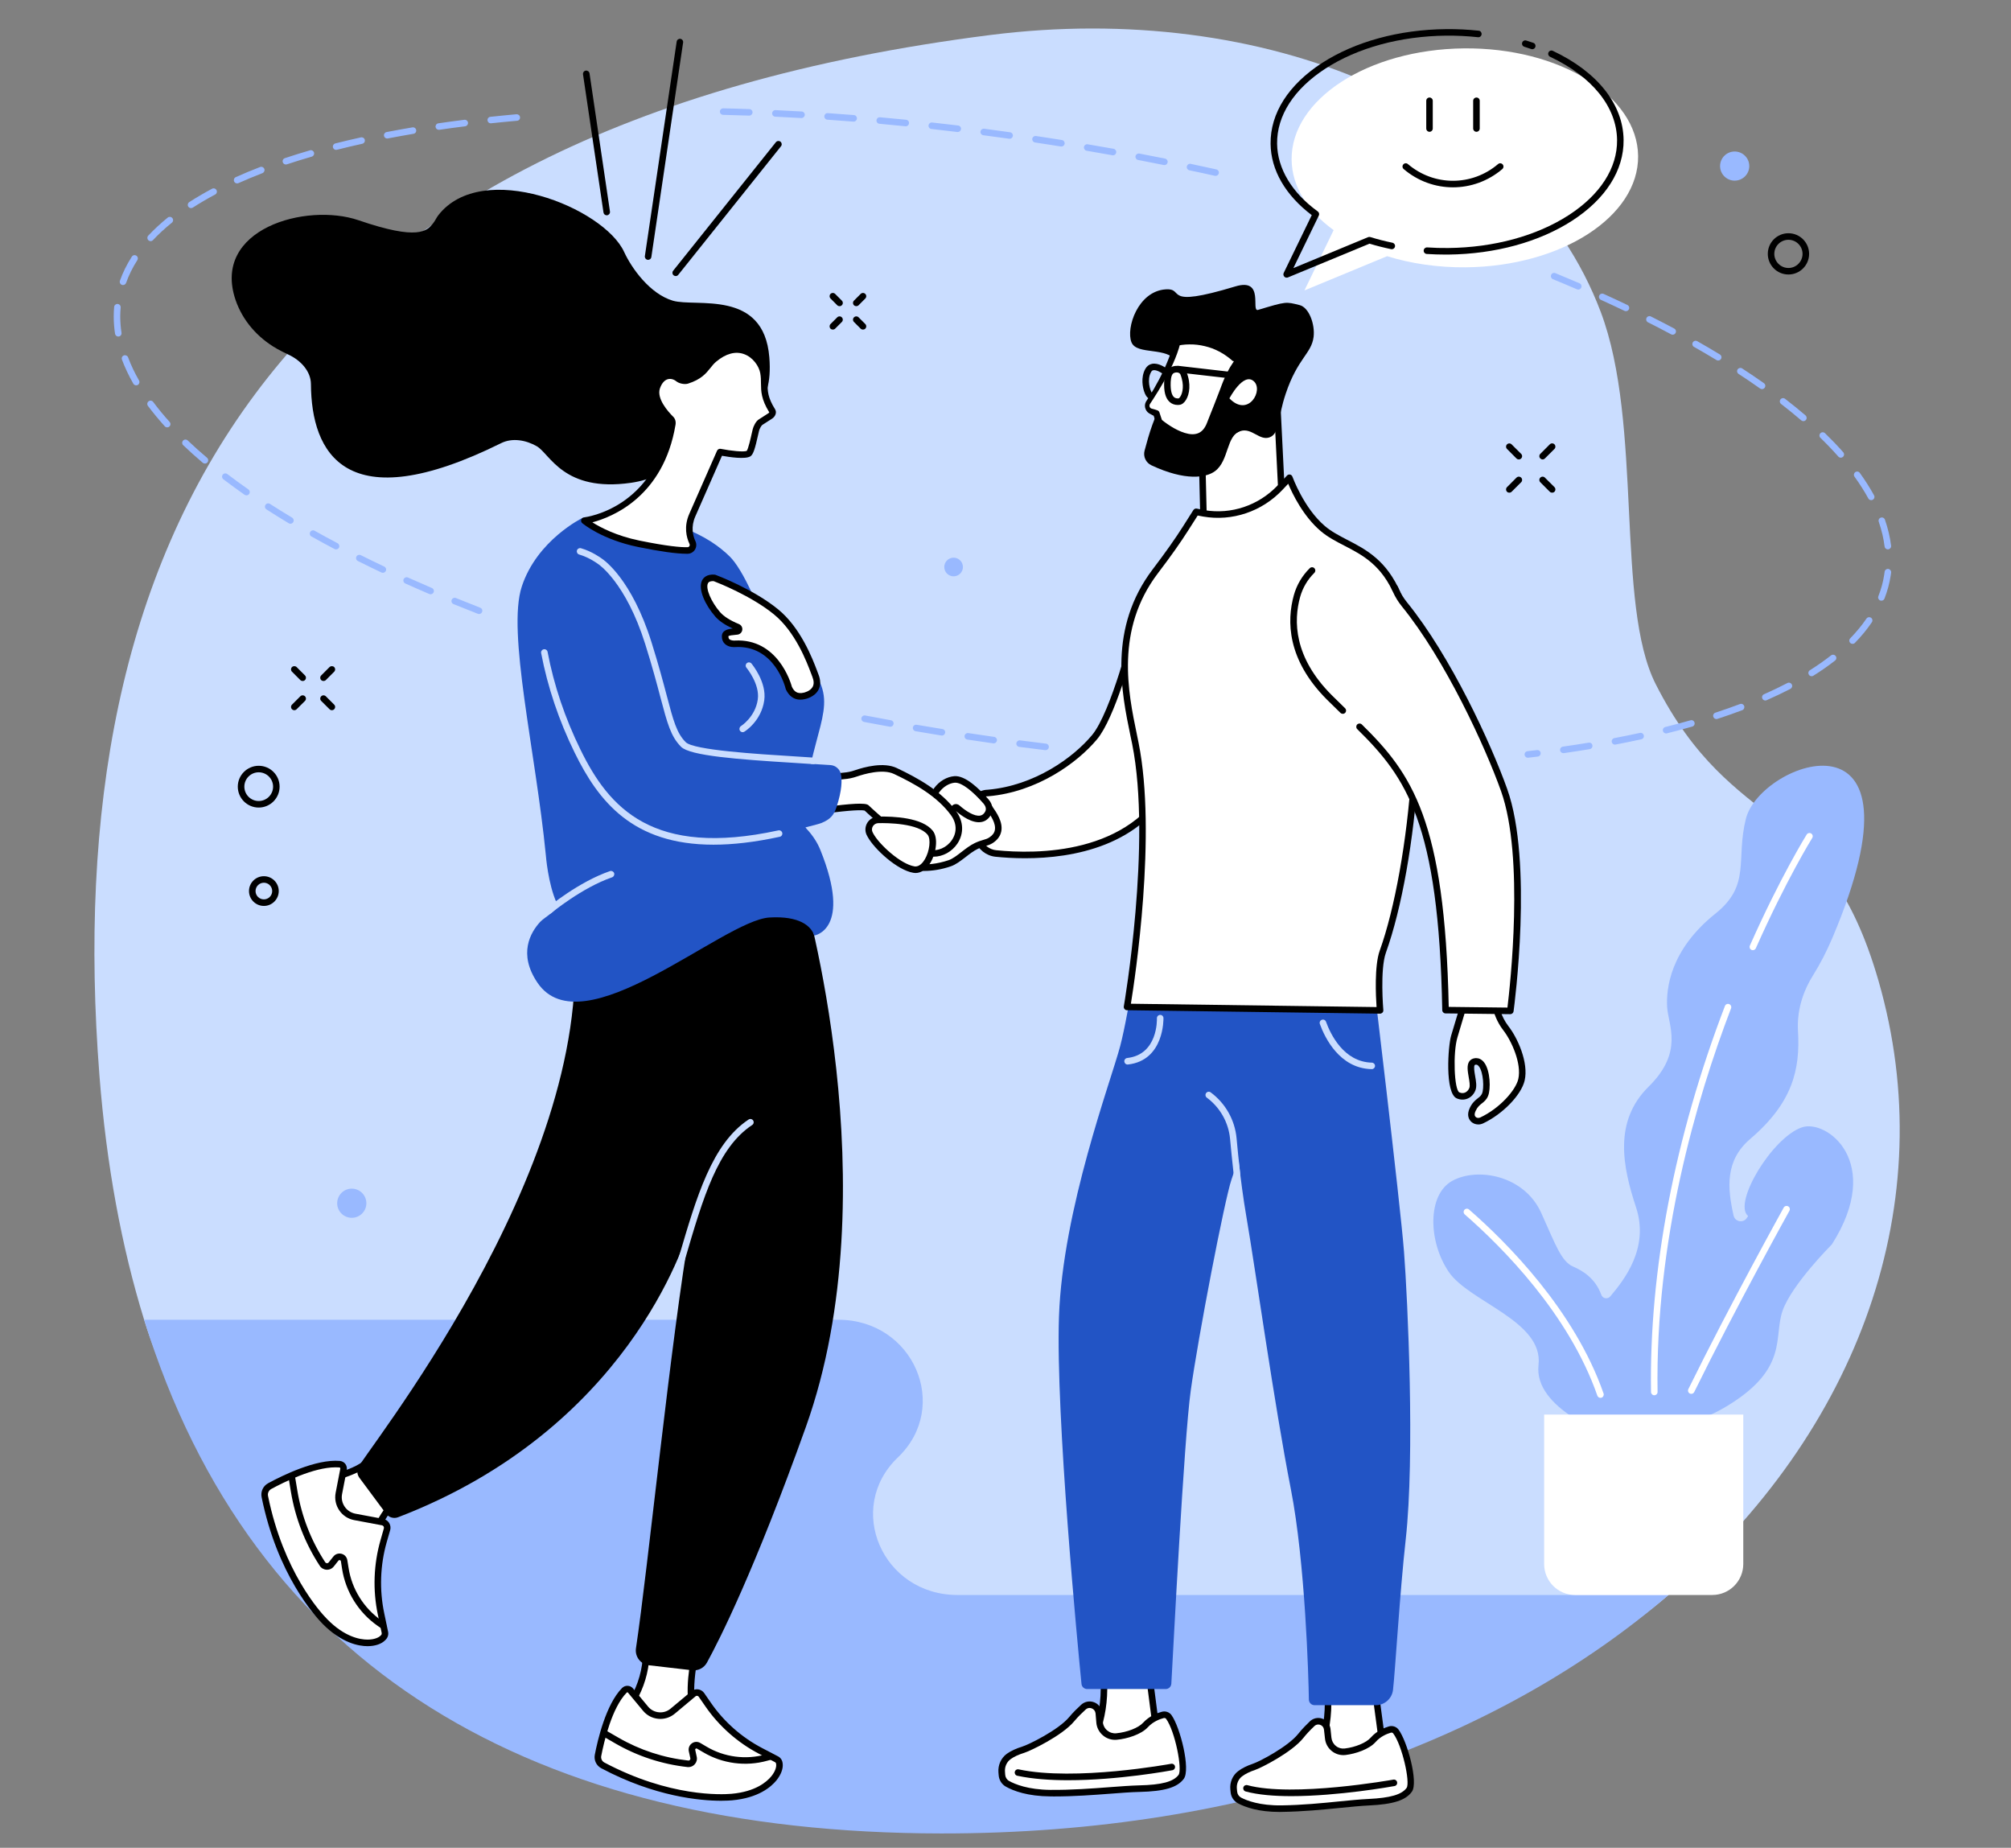 <svg xmlns="http://www.w3.org/2000/svg" xmlns:xlink="http://www.w3.org/1999/xlink" width="246" zoomAndPan="magnify" viewBox="0 0 184.5 169.5" height="226" preserveAspectRatio="xMidYMid meet" version="1.0"><rect x="0" y="0" width="184.5" height="169.5" fill="#808080" stroke="none"/><defs><g/><clipPath id="38f48fa03e"><path d="M 13 121 L 154 121 L 154 168.254 L 13 168.254 Z M 13 121 " clip-rule="nonzero"/></clipPath></defs><path fill="#caddff" d="M 9.121 98.633 C 9.766 106.883 11.148 114.363 13.23 121.09 C 23.156 153.137 64.504 160.02 87.316 160.098 C 115.77 160.199 137.703 159.5 152.996 146.379 C 170.664 131.227 178.176 110.191 172.344 89.969 C 167.473 73.078 159.074 76.875 151.906 62.762 C 148.188 55.438 150.75 38.922 146.863 28.621 C 139.695 9.629 115.828 0.047 90.859 3.211 C 23.711 11.727 5.387 50.707 9.121 98.633 " fill-opacity="1" fill-rule="nonzero"/><g clip-path="url(#38f48fa03e)"><path fill="#99b9ff" d="M 86.344 168.184 C 114.844 168.215 137.781 159.469 153.078 146.309 L 87.844 146.309 C 80.957 146.309 77.508 138.344 82.379 133.688 C 87.25 129.027 83.801 121.062 76.91 121.062 L 13.227 121.062 C 23.145 153.129 48.965 168.141 86.344 168.184 " fill-opacity="1" fill-rule="nonzero"/></g><path fill="#99b9ff" d="M 165.312 103.414 C 162.582 104.355 158.98 110.348 160.367 111.535 C 160.406 111.57 160.32 111.625 160.297 111.672 C 160.004 112.223 159.184 112.113 159.047 111.5 C 158.484 108.992 158.246 106.465 160.578 104.473 C 164.465 101.152 165.168 98.113 164.957 94.582 C 164.824 92.328 165.676 90.523 166.312 89.512 C 167.004 88.41 167.598 87.242 168.109 86.043 C 177.453 64.043 161.516 69.805 160.18 75.098 C 159.227 78.875 160.676 81.172 157.379 83.809 C 153.199 87.152 152.859 90.73 152.953 92.379 C 153.047 94.027 154.508 96.477 151.258 99.676 C 148.008 102.879 148.875 107.039 150.102 110.758 C 151.324 114.48 149.02 117.398 147.746 118.906 C 147.742 118.906 147.742 118.91 147.738 118.914 C 147.5 119.203 147.043 119.133 146.914 118.777 C 146.344 117.211 145.145 116.539 144.309 116.176 C 143.227 115.703 142.676 114.078 141.398 111.254 C 139.832 107.801 135.547 107.051 133.238 108.32 C 130.934 109.594 131.027 113.891 132.914 116.668 C 134.797 119.445 141.625 121.168 141.152 125.215 C 140.684 129.266 147.652 131.668 147.652 131.668 C 147.652 131.668 148.227 131.59 148.816 131.078 C 150.648 132.176 153.383 133.25 154.926 131.172 C 155.156 130.863 155.387 130.516 155.617 130.137 C 156.254 130.102 157.223 129.742 158.672 128.84 C 164.109 125.449 162.699 122.625 163.547 120.223 C 164.395 117.82 168.066 114.148 168.066 114.148 C 172.871 106.59 167.57 102.633 165.312 103.414 " fill-opacity="1" fill-rule="nonzero"/><path fill="#ffffff" d="M 151.773 127.988 C 151.609 127.988 151.477 127.855 151.473 127.691 C 151.297 116.578 153.641 104.332 158.254 92.281 C 158.312 92.125 158.488 92.047 158.645 92.109 C 158.797 92.168 158.875 92.34 158.816 92.496 C 155.617 100.852 151.852 113.738 152.074 127.684 C 152.078 127.848 151.945 127.984 151.777 127.988 C 151.777 127.988 151.777 127.988 151.773 127.988 " fill-opacity="1" fill-rule="nonzero"/><path fill="#ffffff" d="M 160.816 87.16 C 160.777 87.16 160.734 87.152 160.695 87.137 C 160.543 87.07 160.477 86.891 160.543 86.742 C 163.332 80.449 165.73 76.594 165.754 76.555 C 165.84 76.414 166.027 76.371 166.168 76.457 C 166.309 76.547 166.352 76.73 166.262 76.871 C 166.238 76.91 163.863 80.738 161.09 86.984 C 161.043 87.094 160.934 87.16 160.816 87.16 " fill-opacity="1" fill-rule="nonzero"/><path fill="#ffffff" d="M 146.836 128.227 C 146.711 128.227 146.598 128.148 146.551 128.027 C 143.934 120.516 137.805 114.387 134.387 111.402 C 134.262 111.293 134.246 111.102 134.355 110.977 C 134.465 110.852 134.656 110.84 134.777 110.949 C 138.246 113.973 144.457 120.188 147.121 127.828 C 147.172 127.984 147.09 128.156 146.934 128.211 C 146.902 128.223 146.871 128.227 146.836 128.227 " fill-opacity="1" fill-rule="nonzero"/><path fill="#ffffff" d="M 155.168 127.859 C 155.121 127.859 155.078 127.848 155.035 127.828 C 154.887 127.754 154.824 127.574 154.898 127.426 C 158.773 119.555 163.602 110.863 163.648 110.773 C 163.73 110.629 163.91 110.578 164.059 110.66 C 164.203 110.738 164.254 110.922 164.172 111.066 C 164.125 111.152 159.305 119.832 155.438 127.691 C 155.387 127.797 155.277 127.859 155.168 127.859 " fill-opacity="1" fill-rule="nonzero"/><path fill="#ffffff" d="M 157.094 146.309 L 144.508 146.309 C 142.938 146.309 141.668 145.035 141.668 143.465 L 141.668 129.762 L 159.938 129.762 L 159.938 143.465 C 159.938 145.035 158.664 146.309 157.094 146.309 " fill-opacity="1" fill-rule="nonzero"/><path fill="#ffffff" d="M 127.059 161.691 L 120.852 161.184 L 121.094 160.52 C 121.66 158.953 121.91 157.289 121.832 155.629 L 121.781 154.602 L 126.219 155.422 L 127.059 161.691 " fill-opacity="1" fill-rule="nonzero"/><path fill="#000000" d="M 121.27 160.914 L 126.711 161.359 L 125.953 155.676 L 122.098 154.969 L 122.129 155.613 C 122.211 157.324 121.957 159.008 121.375 160.621 Z M 127.406 162.02 L 120.438 161.449 L 120.809 160.418 C 121.367 158.879 121.609 157.273 121.531 155.641 L 121.461 154.238 L 126.488 155.168 L 127.406 162.02 " fill-opacity="1" fill-rule="nonzero"/><path fill="#ffffff" d="M 120.375 158.121 C 120.02 158.465 119.641 158.859 119.344 159.23 C 118.352 160.484 115.605 161.891 115.055 162.07 C 114.645 162.207 114.16 162.414 113.773 162.707 C 113.34 163.035 113.121 163.578 113.18 164.121 L 113.207 164.387 C 113.238 164.715 113.43 165.004 113.723 165.16 C 114.324 165.48 115.551 165.938 117.59 165.91 C 120.711 165.863 123.594 165.41 125.57 165.32 C 127.551 165.223 128.754 164.93 129.293 164.176 C 129.781 163.496 128.859 159.879 128.059 158.828 C 127.934 158.66 127.715 158.594 127.516 158.652 C 127.141 158.762 126.484 159.02 125.98 159.594 C 125.508 160.141 124.402 160.574 123.406 160.691 C 122.629 160.781 121.934 160.211 121.855 159.434 C 121.832 159.176 121.801 158.895 121.77 158.617 C 121.684 157.941 120.867 157.648 120.375 158.121 " fill-opacity="1" fill-rule="nonzero"/><path fill="#000000" d="M 120.945 158.191 C 120.812 158.191 120.684 158.242 120.586 158.34 C 120.18 158.727 119.832 159.098 119.582 159.418 C 118.527 160.746 115.695 162.176 115.152 162.355 C 114.664 162.516 114.25 162.723 113.957 162.945 C 113.613 163.203 113.43 163.645 113.477 164.09 L 113.504 164.355 C 113.527 164.586 113.66 164.785 113.863 164.895 C 114.391 165.172 115.574 165.637 117.586 165.609 C 119.496 165.582 121.305 165.402 122.898 165.242 C 123.871 165.145 124.789 165.055 125.559 165.02 C 127.562 164.922 128.605 164.621 129.051 164.004 C 129.398 163.512 128.645 160.094 127.82 159.008 C 127.773 158.941 127.684 158.918 127.602 158.941 C 127.277 159.035 126.664 159.27 126.207 159.793 C 125.625 160.461 124.363 160.879 123.441 160.988 C 122.988 161.039 122.539 160.91 122.184 160.625 C 121.824 160.332 121.602 159.922 121.559 159.461 C 121.531 159.207 121.504 158.93 121.469 158.656 C 121.445 158.453 121.316 158.289 121.125 158.223 C 121.066 158.199 121.004 158.191 120.945 158.191 Z M 117.398 166.211 C 115.473 166.211 114.262 165.785 113.582 165.422 C 113.203 165.223 112.949 164.848 112.906 164.418 L 112.879 164.152 C 112.812 163.496 113.086 162.852 113.594 162.469 C 113.945 162.199 114.406 161.973 114.961 161.785 C 115.535 161.598 118.176 160.223 119.109 159.043 C 119.449 158.613 119.875 158.188 120.168 157.906 C 120.48 157.605 120.922 157.512 121.324 157.656 C 121.73 157.801 122.012 158.156 122.066 158.582 C 122.098 158.863 122.129 159.145 122.152 159.402 C 122.184 159.699 122.328 159.969 122.562 160.156 C 122.789 160.344 123.078 160.426 123.371 160.391 C 124.352 160.277 125.352 159.859 125.754 159.398 C 126.312 158.758 127.047 158.477 127.434 158.363 C 127.754 158.273 128.102 158.387 128.301 158.645 C 129.113 159.719 130.148 163.496 129.535 164.352 C 128.969 165.145 127.824 165.512 125.586 165.617 C 124.832 165.652 123.965 165.742 122.957 165.84 C 121.352 166 119.531 166.18 117.594 166.207 C 117.527 166.211 117.465 166.211 117.398 166.211 " fill-opacity="1" fill-rule="nonzero"/><path fill="#000000" d="M 118.473 164.762 C 116.914 164.762 115.434 164.645 114.281 164.332 C 114.121 164.289 114.027 164.125 114.07 163.965 C 114.113 163.805 114.277 163.711 114.438 163.754 C 118.637 164.887 127.742 163.262 127.832 163.246 C 127.996 163.215 128.152 163.324 128.18 163.488 C 128.211 163.652 128.102 163.809 127.938 163.836 C 127.66 163.887 122.77 164.762 118.473 164.762 " fill-opacity="1" fill-rule="nonzero"/><path fill="#ffffff" d="M 106.281 160.227 L 100.305 159.711 L 100.539 159.07 C 101.094 157.566 101.344 155.969 101.273 154.363 L 101.23 153.379 L 105.504 154.188 L 106.281 160.227 " fill-opacity="1" fill-rule="nonzero"/><path fill="#000000" d="M 100.723 159.445 L 105.938 159.898 L 105.234 154.441 L 101.547 153.742 L 101.574 154.352 C 101.645 156.004 101.391 157.625 100.824 159.176 Z M 106.629 160.559 L 99.891 159.977 L 100.258 158.969 C 100.801 157.492 101.043 155.949 100.973 154.379 L 100.914 153.012 L 105.773 153.934 L 106.629 160.559 " fill-opacity="1" fill-rule="nonzero"/><path fill="#ffffff" d="M 99.398 156.598 C 99.023 156.941 98.629 157.332 98.32 157.707 C 97.273 158.965 94.434 160.332 93.871 160.508 C 93.445 160.637 92.945 160.836 92.547 161.125 C 92.094 161.449 91.859 162 91.902 162.555 L 91.922 162.828 C 91.949 163.164 92.137 163.465 92.434 163.629 C 93.043 163.973 94.285 164.469 96.367 164.488 C 99.559 164.516 102.512 164.121 104.535 164.074 C 106.559 164.023 107.797 163.754 108.367 162.996 C 108.879 162.312 108.023 158.594 107.234 157.5 C 107.109 157.328 106.887 157.254 106.684 157.309 C 106.297 157.41 105.617 157.66 105.09 158.238 C 104.594 158.781 103.453 159.195 102.434 159.293 C 101.637 159.367 100.938 158.766 100.879 157.973 C 100.859 157.711 100.836 157.422 100.809 157.137 C 100.742 156.445 99.914 156.125 99.398 156.598 " fill-opacity="1" fill-rule="nonzero"/><path fill="#000000" d="M 99.965 156.672 C 99.832 156.672 99.707 156.723 99.602 156.82 C 99.309 157.086 98.887 157.492 98.551 157.898 C 97.441 159.23 94.516 160.621 93.957 160.793 C 93.457 160.945 93.027 161.145 92.723 161.367 C 92.363 161.625 92.164 162.07 92.203 162.531 L 92.223 162.805 C 92.242 163.043 92.375 163.254 92.578 163.367 C 93.109 163.664 94.309 164.168 96.371 164.188 C 98.324 164.203 100.172 164.062 101.809 163.938 C 102.805 163.863 103.742 163.793 104.527 163.773 C 106.582 163.727 107.656 163.438 108.125 162.816 C 108.496 162.32 107.809 158.805 106.988 157.676 C 106.941 157.605 106.848 157.578 106.758 157.602 C 106.426 157.688 105.793 157.914 105.312 158.438 C 104.703 159.105 103.406 159.504 102.461 159.59 C 102 159.633 101.547 159.492 101.191 159.191 C 100.832 158.887 100.613 158.461 100.582 157.996 C 100.562 157.734 100.539 157.449 100.512 157.168 C 100.488 156.957 100.359 156.785 100.164 156.711 C 100.098 156.688 100.031 156.672 99.965 156.672 Z M 96.695 164.789 C 96.586 164.789 96.477 164.789 96.363 164.785 C 94.281 164.77 92.996 164.289 92.285 163.891 C 91.906 163.68 91.66 163.289 91.625 162.852 L 91.602 162.578 C 91.551 161.91 91.844 161.262 92.367 160.879 C 92.734 160.617 93.211 160.395 93.781 160.219 C 94.375 160.039 97.105 158.695 98.09 157.512 C 98.445 157.082 98.887 156.656 99.195 156.375 C 99.52 156.082 99.973 155.996 100.379 156.152 C 100.785 156.305 101.066 156.672 101.105 157.109 C 101.137 157.395 101.16 157.684 101.18 157.949 C 101.203 158.258 101.344 158.535 101.578 158.734 C 101.812 158.93 102.105 159.023 102.406 158.996 C 103.41 158.902 104.445 158.496 104.867 158.035 C 105.453 157.395 106.207 157.121 106.605 157.02 C 106.934 156.934 107.281 157.055 107.477 157.324 C 108.281 158.441 109.25 162.316 108.605 163.176 C 108.008 163.973 106.832 164.32 104.543 164.375 C 103.773 164.391 102.883 164.461 101.855 164.539 C 100.301 164.656 98.551 164.789 96.695 164.789 " fill-opacity="1" fill-rule="nonzero"/><path fill="#000000" d="M 97.992 163.301 C 96.352 163.301 94.73 163.191 93.332 162.891 C 93.168 162.855 93.066 162.695 93.102 162.535 C 93.137 162.371 93.297 162.27 93.457 162.305 C 98.645 163.414 107.363 161.809 107.449 161.793 C 107.613 161.762 107.77 161.871 107.801 162.035 C 107.832 162.195 107.723 162.352 107.562 162.383 C 107.293 162.434 102.582 163.301 97.992 163.301 " fill-opacity="1" fill-rule="nonzero"/><path fill="#2254c5" d="M 112.984 108.199 C 112.348 110.066 109.922 122.652 109.242 127.586 C 108.621 132.07 107.648 151.23 107.465 154.445 C 107.449 154.723 107.219 154.938 106.941 154.938 L 99.742 154.938 C 99.473 154.938 99.246 154.734 99.223 154.469 C 98.887 151.133 96.844 129.812 97.156 120.781 C 97.496 110.918 101.922 99.188 102.773 95.953 C 103.625 92.723 104.68 85.078 104.68 85.078 L 125.805 88.25 C 125.805 88.25 128.473 110.41 128.812 114.832 C 129.152 119.254 129.82 133.555 128.969 141.207 C 128.418 146.164 128.004 153.297 127.801 155.02 C 127.707 155.816 127.031 156.418 126.227 156.418 L 120.605 156.418 C 120.32 156.418 120.086 156.188 120.082 155.902 C 120.055 153.84 119.75 143.328 118.43 136.598 C 116.898 128.773 115.195 116.531 114.348 111.602 C 114.066 109.969 113.82 108.098 113.621 106.32 C 113.621 106.32 113.621 106.332 112.984 108.199 " fill-opacity="1" fill-rule="nonzero"/><path fill="#caddff" d="M 113.484 107.992 C 113.332 107.992 113.203 107.883 113.184 107.727 C 113.043 106.461 112.93 105.316 112.852 104.461 C 112.711 102.961 111.934 101.586 110.719 100.688 C 110.586 100.59 110.559 100.398 110.656 100.266 C 110.754 100.133 110.941 100.105 111.074 100.203 C 112.426 101.203 113.293 102.734 113.449 104.406 C 113.527 105.258 113.637 106.398 113.781 107.66 C 113.801 107.824 113.684 107.973 113.516 107.992 C 113.504 107.992 113.492 107.992 113.484 107.992 " fill-opacity="1" fill-rule="nonzero"/><path fill="#caddff" d="M 125.852 98.074 C 125.852 98.074 125.848 98.074 125.844 98.074 C 122.883 98.008 121.531 95.152 121.09 93.93 C 121.035 93.773 121.117 93.602 121.273 93.547 C 121.43 93.488 121.602 93.57 121.656 93.727 C 122.055 94.832 123.266 97.414 125.859 97.477 C 126.023 97.48 126.156 97.617 126.152 97.781 C 126.148 97.945 126.016 98.074 125.852 98.074 " fill-opacity="1" fill-rule="nonzero"/><path fill="#caddff" d="M 103.449 97.652 C 103.301 97.652 103.168 97.539 103.152 97.383 C 103.133 97.219 103.25 97.07 103.418 97.051 C 106.227 96.734 106.148 93.543 106.141 93.406 C 106.137 93.242 106.266 93.102 106.434 93.098 C 106.602 93.09 106.738 93.219 106.742 93.387 C 106.742 93.426 106.84 97.27 103.484 97.648 C 103.473 97.648 103.461 97.652 103.449 97.652 " fill-opacity="1" fill-rule="nonzero"/><path fill="#ffffff" d="M 117.668 47.008 L 117.191 37.418 L 110.262 41.031 L 110.406 47.09 C 110.473 48.441 111.633 49.184 111.633 49.184 C 113.066 50.215 115.059 50 116.5 48.977 L 116.832 48.742 C 117.391 48.344 117.707 47.688 117.668 47.008 " fill-opacity="1" fill-rule="nonzero"/><path fill="#000000" d="M 110.566 41.211 L 110.707 47.086 C 110.766 48.258 111.781 48.926 111.793 48.93 C 113.043 49.828 114.902 49.746 116.324 48.734 L 116.66 48.496 C 117.137 48.16 117.398 47.609 117.367 47.023 L 116.914 37.902 Z M 113.816 50.164 C 112.965 50.164 112.141 49.922 111.453 49.426 C 111.414 49.402 110.18 48.594 110.109 47.105 L 109.965 41.035 C 109.961 40.922 110.023 40.816 110.125 40.762 L 117.051 37.152 C 117.145 37.105 117.25 37.105 117.34 37.156 C 117.43 37.211 117.484 37.301 117.492 37.402 L 117.965 46.992 C 118.008 47.781 117.652 48.527 117.008 48.984 L 116.672 49.223 C 115.793 49.848 114.785 50.164 113.816 50.164 " fill-opacity="1" fill-rule="nonzero"/><path fill="#000000" d="M 106.941 26.543 C 108.801 26.418 106.484 28.344 113.34 26.273 C 116.066 25.445 114.719 28.641 115.426 28.426 C 118.043 27.641 117.953 27.668 119.238 27.988 C 120.09 28.199 120.66 29.746 120.516 30.91 C 120.32 32.445 119.051 32.855 117.961 36.109 C 117.191 38.395 117.402 39.773 116.488 40.113 C 115.562 40.461 114.867 39.23 113.828 39.535 C 112.484 39.926 112.777 42.238 111.477 43.215 C 110.656 43.832 108.734 44.137 105.633 42.68 C 105.129 42.441 104.867 41.883 105.008 41.344 C 105.191 40.656 105.426 39.789 105.719 38.98 C 107.117 35.121 108.484 34.234 107.973 33.246 C 107.191 31.73 104.297 32.637 103.805 31.391 C 103.289 30.094 104.395 26.719 106.941 26.543 " fill-opacity="1" fill-rule="nonzero"/><path fill="#ffffff" d="M 113.504 33.09 L 112.984 34.082 C 112.738 34.551 112.527 35.035 112.348 35.531 C 112.012 36.461 111.375 38.039 111.027 38.93 C 109.906 41.797 106.344 38.703 106.344 38.703 L 106.09 37.918 L 105.613 37.734 C 105.52 37.695 105.434 37.641 105.371 37.562 C 105.219 37.371 105.215 37.113 105.34 36.922 C 106.039 35.871 107.492 33.516 108 31.41 C 108 31.41 111.023 30.602 113.504 33.09 " fill-opacity="1" fill-rule="nonzero"/><path fill="#000000" d="M 113.207 33.133 C 113.168 33.129 113.137 33.125 113.113 33.117 C 113.102 33.113 113.09 33.109 113.078 33.102 L 113.031 33.059 C 112.938 32.98 112.852 32.898 112.754 32.828 C 112.57 32.68 112.371 32.551 112.172 32.426 C 111.766 32.18 111.332 31.98 110.875 31.844 C 110.422 31.711 109.953 31.621 109.477 31.598 C 109.242 31.59 109 31.59 108.766 31.605 C 108.531 31.621 108.285 31.656 108.078 31.699 L 108.289 31.48 C 107.957 32.762 107.383 33.93 106.75 35.047 C 106.43 35.605 106.098 36.152 105.746 36.691 L 105.613 36.891 L 105.547 36.992 L 105.516 37.039 C 105.508 37.051 105.5 37.059 105.496 37.07 C 105.453 37.16 105.445 37.266 105.492 37.352 C 105.547 37.449 105.605 37.477 105.738 37.504 C 105.895 37.547 106.047 37.586 106.195 37.645 C 106.281 37.676 106.34 37.742 106.367 37.82 L 106.371 37.828 C 106.461 38.086 106.543 38.348 106.629 38.609 L 106.543 38.473 C 106.898 38.77 107.309 39.051 107.723 39.285 C 108.141 39.516 108.578 39.707 109.016 39.793 C 109.453 39.879 109.883 39.832 110.191 39.586 C 110.348 39.469 110.477 39.305 110.582 39.117 C 110.637 39.023 110.68 38.926 110.723 38.82 L 110.859 38.473 C 111.227 37.543 111.602 36.617 111.949 35.691 C 112.035 35.465 112.121 35.219 112.219 34.984 C 112.316 34.746 112.422 34.512 112.535 34.281 C 112.594 34.168 112.652 34.055 112.711 33.941 C 112.762 33.848 112.812 33.758 112.863 33.668 C 112.969 33.492 113.086 33.316 113.207 33.133 Z M 113.801 33.043 C 113.695 33.305 113.578 33.57 113.449 33.836 C 113.387 33.965 113.32 34.098 113.254 34.227 C 113.199 34.332 113.145 34.441 113.094 34.551 C 112.988 34.773 112.891 34.992 112.805 35.219 C 112.711 35.445 112.633 35.672 112.547 35.914 C 112.199 36.855 111.824 37.781 111.461 38.707 L 111.324 39.055 C 111.273 39.184 111.215 39.312 111.145 39.434 C 111.008 39.68 110.82 39.918 110.578 40.098 C 110.336 40.285 110.039 40.398 109.75 40.441 C 109.457 40.484 109.168 40.465 108.898 40.41 C 108.355 40.301 107.871 40.078 107.418 39.824 C 106.965 39.562 106.551 39.273 106.145 38.93 C 106.102 38.895 106.07 38.848 106.055 38.801 L 106.055 38.797 C 105.969 38.535 105.887 38.273 105.805 38.012 L 105.98 38.199 C 105.832 38.137 105.691 38.062 105.551 37.984 C 105.473 37.949 105.363 37.883 105.285 37.805 C 105.203 37.723 105.141 37.625 105.102 37.523 C 105.016 37.32 105.02 37.082 105.121 36.883 C 105.133 36.855 105.145 36.832 105.16 36.809 L 105.195 36.758 L 105.258 36.66 L 105.387 36.461 C 105.727 35.926 106.043 35.379 106.336 34.82 C 106.629 34.262 106.898 33.691 107.133 33.109 C 107.367 32.531 107.574 31.941 107.711 31.344 L 107.711 31.34 C 107.738 31.23 107.82 31.148 107.922 31.125 C 108.203 31.055 108.453 31.023 108.719 31 C 108.98 30.98 109.246 30.977 109.508 30.988 C 110.031 31.012 110.555 31.094 111.059 31.25 C 111.562 31.402 112.043 31.621 112.492 31.895 C 112.715 32.035 112.934 32.184 113.137 32.352 C 113.238 32.43 113.336 32.52 113.434 32.605 L 113.473 32.641 L 113.523 32.688 C 113.559 32.727 113.594 32.762 113.625 32.801 C 113.691 32.883 113.754 32.965 113.801 33.043 " fill-opacity="1" fill-rule="nonzero"/><path fill="#ffffff" d="M 112.793 36.543 C 112.793 36.543 114.043 34.152 115.008 34.953 C 115.977 35.75 114.535 38.348 112.793 36.543 " fill-opacity="1" fill-rule="nonzero"/><path fill="#000000" d="M 107.703 34.215 C 107.527 34.293 107.43 34.566 107.406 35.027 C 107.367 35.91 107.543 36.27 107.695 36.418 C 107.805 36.52 107.953 36.562 108.148 36.543 C 108.16 36.535 108.266 36.461 108.367 36.238 C 108.453 36.051 108.703 35.355 108.289 34.328 C 108.273 34.293 108.223 34.234 108.129 34.195 C 108.059 34.164 107.902 34.129 107.703 34.215 Z M 108.059 37.148 C 107.754 37.148 107.488 37.047 107.285 36.852 C 106.922 36.508 106.766 35.902 106.809 35 C 106.84 34.281 107.055 33.848 107.461 33.668 C 107.758 33.535 108.078 33.527 108.355 33.641 C 108.586 33.734 108.766 33.902 108.848 34.105 C 109.297 35.219 109.125 36.16 108.816 36.672 C 108.648 36.949 108.434 37.117 108.207 37.137 C 108.16 37.145 108.109 37.148 108.059 37.148 " fill-opacity="1" fill-rule="nonzero"/><path fill="#000000" d="M 113.922 34.832 C 113.91 34.832 113.898 34.832 113.887 34.828 L 108.066 34.16 C 107.898 34.141 107.781 33.992 107.801 33.828 C 107.82 33.66 107.969 33.543 108.133 33.562 L 113.957 34.234 C 114.121 34.25 114.238 34.398 114.219 34.566 C 114.203 34.719 114.07 34.832 113.922 34.832 " fill-opacity="1" fill-rule="nonzero"/><path fill="#000000" d="M 105.52 36.574 C 105.48 36.574 105.438 36.566 105.398 36.547 C 105.227 36.469 105.078 36.246 104.961 35.887 C 104.871 35.613 104.617 34.652 105.086 33.824 C 105.227 33.582 105.434 33.426 105.691 33.375 C 106.293 33.254 106.961 33.75 107.031 33.805 C 107.164 33.906 107.188 34.094 107.09 34.227 C 106.988 34.359 106.801 34.383 106.668 34.281 C 106.535 34.18 106.094 33.906 105.809 33.961 C 105.75 33.973 105.676 34 105.609 34.121 C 105.203 34.832 105.523 35.836 105.676 36.02 C 105.805 36.094 105.855 36.258 105.793 36.398 C 105.742 36.508 105.633 36.574 105.52 36.574 " fill-opacity="1" fill-rule="nonzero"/><path fill="#ffffff" d="M 104.168 57.664 C 104.168 57.664 102.246 65.434 100.418 67.625 C 98.59 69.816 94.93 72.375 90.633 72.742 C 90.633 72.742 88.199 72.586 89.73 76.992 C 89.98 77.707 90.617 78.215 91.367 78.293 C 94.664 78.629 103.883 78.867 107.461 71.645 C 111.852 62.781 104.168 57.664 104.168 57.664 " fill-opacity="1" fill-rule="nonzero"/><path fill="#000000" d="M 90.598 73.043 C 90.512 73.043 90.094 73.062 89.812 73.438 C 89.504 73.855 89.285 74.793 90.016 76.895 C 90.223 77.496 90.766 77.93 91.398 77.992 C 95 78.359 103.75 78.465 107.191 71.512 C 108.961 67.941 108.969 64.57 107.211 61.5 C 106.234 59.793 104.953 58.656 104.348 58.172 C 103.91 59.867 102.27 65.875 100.648 67.816 C 98.836 69.988 95.133 72.66 90.656 73.043 C 90.645 73.043 90.629 73.043 90.613 73.043 C 90.613 73.043 90.605 73.043 90.598 73.043 Z M 94.043 78.727 C 92.992 78.727 92.062 78.664 91.336 78.59 C 90.477 78.504 89.734 77.914 89.449 77.09 C 88.789 75.195 88.754 73.84 89.34 73.066 C 89.805 72.461 90.477 72.445 90.625 72.441 C 94.906 72.07 98.453 69.512 100.188 67.434 C 101.953 65.316 103.859 57.672 103.875 57.594 C 103.898 57.5 103.969 57.422 104.059 57.387 C 104.148 57.352 104.254 57.359 104.336 57.414 C 104.414 57.469 106.328 58.762 107.723 61.184 C 109.008 63.422 110.055 67.082 107.73 71.777 C 104.824 77.648 98.387 78.727 94.043 78.727 " fill-opacity="1" fill-rule="nonzero"/><path fill="#ffffff" d="M 90.754 74.098 C 91.141 74.664 92.336 76.164 90.914 77.082 C 90.543 77.32 90.152 77.32 89.566 77.602 C 88.699 78.02 87.898 78.926 87.137 79.188 C 85.16 79.859 82.871 79.762 81.555 78.41 C 80.242 77.059 83.922 72.559 86.551 72.781 C 89.18 73.008 90.191 73.27 90.754 74.098 " fill-opacity="1" fill-rule="nonzero"/><path fill="#000000" d="M 86.355 73.074 C 84.758 73.074 82.664 74.922 81.867 76.602 C 81.523 77.328 81.488 77.91 81.77 78.199 C 82.879 79.34 84.945 79.613 87.039 78.902 C 87.398 78.781 87.793 78.477 88.211 78.152 C 88.602 77.852 89.004 77.539 89.438 77.332 C 89.738 77.188 89.988 77.113 90.207 77.047 C 90.422 76.984 90.594 76.934 90.75 76.828 C 91.051 76.637 91.223 76.41 91.273 76.145 C 91.395 75.531 90.875 74.789 90.594 74.391 L 90.508 74.266 C 90.035 73.57 89.141 73.305 86.523 73.082 C 86.469 73.078 86.414 73.074 86.355 73.074 Z M 84.789 79.891 C 83.395 79.891 82.152 79.453 81.34 78.617 C 80.867 78.133 80.863 77.324 81.328 76.344 C 82.145 74.613 84.539 72.301 86.574 72.484 C 89.152 72.703 90.34 72.953 91.004 73.926 L 91.086 74.047 C 91.414 74.52 92.031 75.398 91.863 76.258 C 91.777 76.688 91.516 77.051 91.074 77.336 C 90.848 77.48 90.617 77.551 90.379 77.621 C 90.168 77.684 89.953 77.75 89.699 77.871 C 89.32 78.055 88.941 78.344 88.578 78.629 C 88.117 78.98 87.688 79.316 87.23 79.469 C 86.402 79.754 85.57 79.891 84.789 79.891 " fill-opacity="1" fill-rule="nonzero"/><path fill="#ffffff" d="M 90.652 74.594 C 90.844 74.242 90.734 73.832 90.469 73.527 C 89.832 72.797 88.508 71.418 87.574 71.5 C 86.473 71.59 85.07 72.812 85.496 74.891 C 85.77 76.219 86.969 75.57 87.129 75.043 C 87.301 74.48 87.551 73.859 87.84 74.117 C 88.156 74.398 89.926 75.914 90.652 74.594 " fill-opacity="1" fill-rule="nonzero"/><path fill="#000000" d="M 87.652 71.797 C 87.633 71.797 87.617 71.797 87.598 71.797 C 87.09 71.84 86.551 72.164 86.195 72.641 C 85.891 73.047 85.57 73.762 85.789 74.832 C 85.863 75.184 86.004 75.363 86.203 75.375 C 86.473 75.387 86.793 75.125 86.844 74.953 C 87.074 74.199 87.285 73.859 87.578 73.773 C 87.738 73.73 87.902 73.773 88.039 73.895 C 88.609 74.398 89.402 74.91 89.926 74.816 C 90.125 74.781 90.27 74.664 90.387 74.449 C 90.527 74.199 90.402 73.91 90.242 73.723 C 89.184 72.508 88.223 71.797 87.652 71.797 Z M 86.223 75.977 C 86.207 75.977 86.191 75.973 86.176 75.973 C 85.945 75.965 85.387 75.84 85.203 74.949 C 84.938 73.664 85.336 72.789 85.715 72.281 C 86.176 71.66 86.863 71.258 87.547 71.199 C 88.543 71.113 89.809 72.312 90.695 73.332 C 91.07 73.762 91.152 74.301 90.914 74.738 C 90.711 75.109 90.406 75.344 90.031 75.406 C 89.18 75.555 88.172 74.801 87.711 74.406 C 87.656 74.488 87.555 74.688 87.418 75.129 C 87.293 75.539 86.762 75.977 86.223 75.977 " fill-opacity="1" fill-rule="nonzero"/><path fill="#ffffff" d="M 118.293 43.828 C 118.293 43.828 119.336 46.766 121.355 48.484 C 123.379 50.199 126.453 50.297 128.242 54.555 C 131.355 61.965 129.77 79.238 126.867 87.297 C 126.285 88.918 126.617 92.68 126.617 92.68 L 103.402 92.371 C 103.402 92.371 106.012 77.395 104.164 68.184 C 103.398 64.375 101.699 58.059 105.996 52.402 C 106.977 51.113 107.926 49.805 108.793 48.441 L 109.742 46.945 C 109.953 46.996 110.184 47.043 110.426 47.086 C 113.008 47.535 115.645 46.629 117.445 44.727 L 118.293 43.828 " fill-opacity="1" fill-rule="nonzero"/><path fill="#000000" d="M 103.754 92.074 L 126.293 92.379 C 126.227 91.41 126.082 88.59 126.586 87.195 C 129.316 79.609 131.141 62.227 127.965 54.672 C 126.773 51.832 125.023 50.926 123.332 50.051 C 122.551 49.648 121.812 49.266 121.16 48.711 C 119.559 47.348 118.566 45.281 118.188 44.375 L 117.66 44.934 C 115.773 46.93 113.047 47.848 110.375 47.383 C 110.207 47.352 110.043 47.32 109.883 47.289 L 109.047 48.602 C 108.293 49.789 107.426 51.016 106.234 52.582 C 102.305 57.758 103.504 63.523 104.297 67.34 C 104.355 67.613 104.41 67.875 104.457 68.125 C 106.141 76.508 104.129 89.766 103.754 92.074 Z M 126.617 92.984 C 126.613 92.984 126.613 92.984 126.613 92.984 L 103.398 92.668 C 103.309 92.668 103.227 92.629 103.172 92.559 C 103.113 92.492 103.09 92.402 103.105 92.316 C 103.133 92.168 105.684 77.293 103.871 68.246 C 103.82 67.992 103.766 67.73 103.707 67.461 C 102.895 63.539 101.664 57.613 105.758 52.219 C 106.938 50.664 107.797 49.449 108.543 48.277 L 109.488 46.785 C 109.559 46.68 109.688 46.625 109.812 46.656 C 110.02 46.703 110.242 46.75 110.477 46.793 C 112.953 47.219 115.473 46.371 117.227 44.52 L 118.078 43.621 C 118.148 43.543 118.254 43.512 118.355 43.531 C 118.457 43.555 118.543 43.629 118.574 43.727 C 118.586 43.754 119.617 46.609 121.551 48.254 C 122.152 48.766 122.859 49.129 123.605 49.52 C 125.309 50.398 127.242 51.398 128.52 54.438 C 129.961 57.875 130.527 63.648 130.109 70.703 C 129.738 76.957 128.605 83.355 127.148 87.398 C 126.598 88.938 126.91 92.617 126.914 92.656 C 126.922 92.738 126.895 92.824 126.836 92.887 C 126.777 92.945 126.699 92.984 126.617 92.984 " fill-opacity="1" fill-rule="nonzero"/><path fill="#ffffff" d="M 137.211 92.211 C 137.211 92.211 137.375 93.32 138.156 94.32 C 138.938 95.324 139.941 97.512 139.586 99.047 C 139.324 100.18 137.773 101.914 135.934 102.781 C 135.668 102.906 135.34 102.863 135.148 102.645 C 134.996 102.469 134.914 102.191 135.121 101.758 C 135.492 100.969 136.008 100.996 136.246 100.422 C 136.547 99.707 136.363 97.262 135.363 97.363 C 134.453 97.457 135.359 99.207 135.082 99.906 C 134.863 100.461 134.309 100.719 133.77 100.48 C 132.988 100.133 133.062 96.273 133.422 95.082 C 133.785 93.891 134.402 91.812 134.402 91.812 L 137.211 92.211 " fill-opacity="1" fill-rule="nonzero"/><path fill="#000000" d="M 135.426 97.062 C 135.645 97.062 135.93 97.145 136.176 97.477 C 136.73 98.223 136.785 99.91 136.523 100.535 C 136.383 100.879 136.156 101.059 135.957 101.215 C 135.754 101.375 135.559 101.531 135.391 101.887 C 135.211 102.262 135.332 102.398 135.375 102.445 C 135.469 102.555 135.652 102.582 135.805 102.508 C 137.602 101.664 139.059 100.004 139.297 98.98 C 139.621 97.555 138.668 95.465 137.922 94.508 C 137.305 93.715 137.051 92.871 136.961 92.48 L 134.613 92.145 C 134.441 92.73 133.996 94.227 133.711 95.168 C 133.289 96.559 133.414 99.992 133.891 100.203 C 134.066 100.285 134.246 100.289 134.41 100.223 C 134.582 100.152 134.723 100 134.805 99.797 C 134.883 99.598 134.812 99.176 134.746 98.805 C 134.648 98.23 134.555 97.688 134.816 97.34 C 134.902 97.23 135.059 97.094 135.332 97.066 C 135.363 97.062 135.395 97.062 135.426 97.062 Z M 135.625 103.148 C 135.359 103.148 135.102 103.043 134.922 102.84 C 134.73 102.621 134.562 102.234 134.848 101.629 C 135.078 101.145 135.359 100.922 135.586 100.742 C 135.762 100.605 135.891 100.504 135.973 100.305 C 136.168 99.836 136.102 98.383 135.695 97.836 C 135.57 97.668 135.469 97.656 135.395 97.664 C 135.32 97.672 135.301 97.691 135.297 97.699 C 135.191 97.844 135.273 98.336 135.336 98.699 C 135.422 99.195 135.504 99.66 135.363 100.016 C 135.223 100.375 134.965 100.645 134.637 100.777 C 134.324 100.906 133.973 100.898 133.648 100.754 C 132.551 100.27 132.848 95.949 133.137 94.992 C 133.5 93.805 134.113 91.727 134.113 91.727 L 134.188 91.477 L 137.48 91.945 L 137.512 92.168 C 137.516 92.191 137.68 93.219 138.395 94.137 C 139.238 95.219 140.258 97.48 139.879 99.117 C 139.574 100.441 137.863 102.207 136.062 103.051 C 135.922 103.117 135.773 103.148 135.625 103.148 " fill-opacity="1" fill-rule="nonzero"/><path fill="#ffffff" d="M 121.234 51.637 C 120.145 52.348 119.34 53.43 118.992 54.684 C 118.391 56.848 118.328 60.336 121.965 63.977 C 127.926 69.934 132.238 71.961 132.621 92.66 L 138.566 92.73 C 138.566 92.73 140.395 79.188 137.996 72.473 C 135.852 66.457 129.328 53.152 123.852 51.297 C 122.977 51 122.012 51.133 121.234 51.637 " fill-opacity="1" fill-rule="nonzero"/><path fill="#000000" d="M 138.562 93.031 L 132.617 92.961 C 132.457 92.961 132.324 92.828 132.32 92.668 C 132.004 75.504 129.027 71.312 124.52 66.883 C 124.402 66.766 124.402 66.578 124.516 66.457 C 124.633 66.34 124.824 66.34 124.941 66.453 C 129.527 70.965 132.566 75.219 132.914 92.363 L 138.301 92.426 C 138.535 90.508 139.875 78.633 137.715 72.574 C 136.246 68.457 132.609 60.543 128.613 55.621 C 128.281 55.211 128.004 54.762 127.789 54.281 L 127.688 54.055 C 127.621 53.902 127.691 53.727 127.84 53.656 C 127.992 53.59 128.172 53.66 128.238 53.809 L 128.34 54.035 C 128.531 54.469 128.781 54.875 129.082 55.246 C 133.121 60.223 136.797 68.215 138.277 72.371 C 140.672 79.078 138.938 92.215 138.863 92.77 C 138.84 92.918 138.715 93.031 138.562 93.031 " fill-opacity="1" fill-rule="nonzero"/><path fill="#000000" d="M 123.195 65.48 C 123.121 65.48 123.047 65.453 122.984 65.395 C 122.625 65.047 122.195 64.629 121.754 64.191 C 118.059 60.496 118.055 56.938 118.703 54.602 C 118.961 53.668 119.465 52.812 120.164 52.121 C 120.281 52.004 120.473 52.004 120.586 52.121 C 120.703 52.238 120.703 52.43 120.586 52.547 C 119.961 53.164 119.512 53.93 119.281 54.762 C 118.676 56.941 118.688 60.273 122.18 63.766 C 122.617 64.203 123.043 64.617 123.402 64.965 C 123.523 65.078 123.527 65.27 123.41 65.391 C 123.352 65.449 123.273 65.48 123.195 65.48 " fill-opacity="1" fill-rule="nonzero"/><path fill="#ffffff" d="M 63.812 151.613 C 63.812 151.613 62.758 155.883 63.977 157.855 L 64.32 158.672 L 57.324 157.117 L 57.797 156.402 C 58.633 155.129 59.133 153.703 59.258 152.242 L 63.812 151.613 " fill-opacity="1" fill-rule="nonzero"/><path fill="#000000" d="M 57.812 156.918 L 63.816 158.254 L 63.707 157.992 C 62.676 156.289 63.191 153.121 63.426 151.973 L 59.531 152.508 C 59.371 153.93 58.859 155.328 58.047 156.566 Z M 64.824 159.094 L 56.836 157.316 L 57.543 156.238 C 58.352 155.012 58.84 153.621 58.957 152.215 L 58.977 151.977 L 64.211 151.258 L 64.105 151.688 C 64.094 151.73 63.094 155.855 64.23 157.699 L 64.254 157.738 L 64.824 159.094 " fill-opacity="1" fill-rule="nonzero"/><path fill="#ffffff" d="M 64.352 155.473 L 64.977 156.371 C 66.207 158.152 67.852 159.605 69.77 160.609 L 71.246 161.379 C 71.387 161.453 71.48 161.59 71.5 161.746 L 71.508 161.828 C 71.613 162.715 70.375 164.562 67.141 164.844 C 65.137 165.02 60.547 164.723 55.305 161.938 C 54.977 161.762 54.797 161.395 54.867 161.027 C 55.125 159.684 55.863 156.5 57.285 155.055 C 57.441 154.895 57.703 154.898 57.848 155.074 L 59.23 156.742 C 59.852 157.492 60.965 157.594 61.711 156.969 L 63.621 155.375 C 63.848 155.184 64.188 155.23 64.352 155.473 " fill-opacity="1" fill-rule="nonzero"/><path fill="#000000" d="M 57.559 155.238 C 57.543 155.238 57.52 155.242 57.496 155.266 C 56.129 156.656 55.41 159.797 55.16 161.082 C 55.117 161.32 55.23 161.559 55.445 161.676 C 61.438 164.855 66.215 164.625 67.113 164.547 C 69.309 164.352 70.344 163.457 70.766 162.938 C 71.133 162.488 71.234 162.086 71.211 161.863 L 71.199 161.781 C 71.195 161.723 71.156 161.672 71.105 161.645 L 69.633 160.875 C 67.676 159.852 65.98 158.355 64.727 156.543 L 64.105 155.645 C 64.062 155.582 64 155.562 63.969 155.559 C 63.938 155.555 63.871 155.555 63.812 155.605 L 61.906 157.199 C 61.48 157.551 60.945 157.719 60.398 157.668 C 59.848 157.617 59.352 157.359 59 156.934 L 57.613 155.266 C 57.602 155.246 57.586 155.238 57.562 155.238 C 57.562 155.238 57.562 155.238 57.559 155.238 Z M 66.164 165.184 C 64.234 165.184 60.086 164.816 55.164 162.203 C 54.715 161.965 54.477 161.469 54.57 160.969 C 54.828 159.629 55.586 156.352 57.07 154.844 C 57.207 154.707 57.395 154.629 57.59 154.641 C 57.777 154.648 57.957 154.734 58.078 154.883 L 59.461 156.551 C 59.711 156.852 60.062 157.035 60.453 157.07 C 60.84 157.109 61.219 156.988 61.52 156.738 L 63.43 155.145 C 63.602 155 63.828 154.934 64.051 154.965 C 64.27 154.996 64.473 155.117 64.602 155.301 L 65.223 156.199 C 66.422 157.934 68.043 159.367 69.91 160.344 L 71.383 161.113 C 71.613 161.23 71.766 161.457 71.797 161.711 L 71.809 161.793 C 71.859 162.25 71.648 162.805 71.23 163.32 C 70.75 163.91 69.582 164.93 67.164 165.145 C 66.98 165.16 66.641 165.184 66.164 165.184 " fill-opacity="1" fill-rule="nonzero"/><path fill="#000000" d="M 63.164 162.098 C 63.133 162.098 63.105 162.098 63.078 162.094 C 60.719 161.832 58.48 161.098 56.426 159.91 L 55.277 159.246 C 55.137 159.164 55.086 158.98 55.168 158.836 C 55.25 158.691 55.434 158.645 55.578 158.727 L 56.727 159.391 C 58.707 160.535 60.867 161.242 63.145 161.496 C 63.223 161.508 63.273 161.465 63.293 161.438 C 63.316 161.414 63.352 161.359 63.336 161.285 L 63.195 160.645 C 63.137 160.367 63.242 160.086 63.477 159.918 C 63.707 159.75 64.004 159.738 64.254 159.887 L 64.824 160.223 C 66.449 161.188 68.422 161.445 70.238 160.938 L 70.598 160.836 C 70.758 160.789 70.922 160.883 70.969 161.043 C 71.012 161.203 70.918 161.367 70.762 161.414 L 70.398 161.512 C 68.426 162.066 66.281 161.785 64.52 160.738 L 63.945 160.402 C 63.895 160.371 63.848 160.391 63.828 160.406 C 63.805 160.422 63.77 160.457 63.785 160.52 L 63.922 161.156 C 63.977 161.402 63.906 161.656 63.738 161.84 C 63.594 162.004 63.383 162.098 63.164 162.098 " fill-opacity="1" fill-rule="nonzero"/><path fill="#ffffff" d="M 38.016 135.812 C 38.016 135.812 34.578 138.859 34.297 141.262 L 34.059 142.164 L 29.438 135.883 L 30.293 135.719 C 31.719 135.117 33.145 134.875 34.141 133.691 L 38.016 135.812 " fill-opacity="1" fill-rule="nonzero"/><path fill="#000000" d="M 29.965 136.086 L 33.926 141.484 L 34 141.207 C 34.262 139.137 36.637 136.703 37.508 135.879 L 34.203 134.07 C 33.43 134.887 32.465 135.234 31.449 135.602 C 31.109 135.723 30.758 135.852 30.41 135.996 L 30.348 136.016 Z M 34.188 142.848 L 28.914 135.676 L 30.207 135.434 C 30.559 135.285 30.906 135.16 31.246 135.035 C 32.258 134.672 33.211 134.328 33.91 133.5 L 34.066 133.312 L 38.535 135.758 L 38.215 136.039 C 38.184 136.066 34.859 139.039 34.594 141.297 L 34.586 141.34 L 34.188 142.848 " fill-opacity="1" fill-rule="nonzero"/><path fill="#ffffff" d="M 35.508 140.277 L 35.195 141.375 C 34.574 143.547 34.492 145.836 34.957 148.043 L 35.312 149.742 C 35.348 149.902 35.297 150.07 35.184 150.188 L 35.125 150.25 C 34.477 150.922 32.168 151.148 29.797 148.73 C 28.328 147.238 25.527 143.344 24.297 137.281 C 24.219 136.898 24.398 136.512 24.742 136.324 C 25.996 135.641 29.051 134.125 31.16 134.312 C 31.395 134.332 31.562 134.547 31.516 134.777 L 31.09 137 C 30.898 137.996 31.551 138.957 32.551 139.145 L 35.102 139.625 C 35.402 139.68 35.59 139.984 35.508 140.277 " fill-opacity="1" fill-rule="nonzero"/><path fill="#000000" d="M 30.785 134.598 C 28.77 134.598 26.02 135.969 24.887 136.586 C 24.656 136.711 24.539 136.969 24.59 137.223 C 25.996 144.156 29.352 147.852 30.012 148.523 C 31.613 150.156 33.02 150.402 33.723 150.402 C 33.727 150.402 33.73 150.402 33.734 150.402 C 34.348 150.398 34.742 150.215 34.91 150.043 L 34.969 149.98 C 35.012 149.934 35.031 149.867 35.02 149.801 L 34.664 148.105 C 34.191 145.855 34.277 143.5 34.906 141.293 L 35.219 140.195 C 35.234 140.137 35.227 140.074 35.191 140.02 C 35.16 139.969 35.109 139.93 35.047 139.918 L 32.496 139.441 C 31.934 139.336 31.445 139.016 31.125 138.543 C 30.805 138.07 30.688 137.504 30.793 136.941 L 31.223 134.719 C 31.227 134.688 31.219 134.664 31.207 134.652 C 31.195 134.637 31.172 134.613 31.133 134.609 C 31.02 134.602 30.902 134.598 30.785 134.598 Z M 33.723 151.004 C 32.926 151.004 31.34 150.73 29.582 148.941 C 28.902 148.25 25.441 144.441 24.004 137.344 C 23.898 136.824 24.137 136.312 24.598 136.059 C 25.848 135.379 28.988 133.82 31.184 134.012 C 31.383 134.031 31.566 134.133 31.684 134.289 C 31.801 134.445 31.848 134.645 31.812 134.832 L 31.383 137.055 C 31.305 137.457 31.391 137.867 31.621 138.207 C 31.852 138.547 32.203 138.773 32.605 138.852 L 35.156 139.328 C 35.383 139.371 35.582 139.508 35.703 139.703 C 35.824 139.902 35.859 140.141 35.797 140.359 L 35.48 141.457 C 34.879 143.574 34.797 145.828 35.25 147.98 L 35.605 149.68 C 35.66 149.938 35.582 150.207 35.398 150.398 L 35.34 150.457 C 35.008 150.801 34.426 151 33.738 151.004 C 33.734 151.004 33.727 151.004 33.723 151.004 " fill-opacity="1" fill-rule="nonzero"/><path fill="#000000" d="M 35.141 149.418 C 35.082 149.418 35.023 149.398 34.973 149.363 L 34.648 149.141 C 32.898 147.922 31.707 146.012 31.383 143.902 L 31.277 143.215 C 31.266 143.145 31.215 143.121 31.184 143.113 C 31.152 143.105 31.094 143.102 31.051 143.156 L 30.625 143.691 C 30.469 143.895 30.219 144.004 29.965 143.992 C 29.711 143.98 29.473 143.848 29.336 143.633 C 27.984 141.562 27.094 139.273 26.688 136.836 L 26.465 135.473 C 26.438 135.309 26.547 135.156 26.711 135.129 C 26.875 135.102 27.027 135.211 27.055 135.375 L 27.281 136.738 C 27.672 139.094 28.531 141.305 29.836 143.305 C 29.887 143.379 29.961 143.391 29.992 143.395 C 30.023 143.395 30.102 143.391 30.156 143.32 L 30.582 142.785 C 30.762 142.555 31.051 142.457 31.336 142.531 C 31.621 142.605 31.824 142.836 31.867 143.125 L 31.977 143.809 C 32.273 145.758 33.375 147.52 34.992 148.648 L 35.312 148.871 C 35.449 148.965 35.484 149.152 35.387 149.289 C 35.332 149.371 35.238 149.418 35.141 149.418 " fill-opacity="1" fill-rule="nonzero"/><path fill="#000000" d="M 52.047 82.145 L 73.652 81.629 C 73.652 81.629 81.75 109.035 73.934 130.895 C 69.227 144.055 66.004 150.426 64.859 152.512 C 64.59 153.004 64.055 153.277 63.5 153.215 L 59.547 152.758 C 58.773 152.672 58.23 151.961 58.348 151.191 C 59.434 144.016 61.523 122.941 63.375 112.273 C 63.379 112.266 63.363 112.262 63.359 112.27 C 62.828 114.141 57.473 131.133 36.527 139.176 C 36.125 139.332 35.672 139.195 35.418 138.852 L 32.969 135.551 C 32.73 135.227 32.719 134.785 32.945 134.449 C 35.934 130.039 56.816 102.949 52.047 82.145 " fill-opacity="1" fill-rule="nonzero"/><path fill="#caddff" d="M 62.191 116.988 C 62.164 116.988 62.137 116.984 62.105 116.977 C 61.949 116.926 61.855 116.762 61.902 116.602 C 62.027 116.18 62.148 115.766 62.27 115.352 C 63.91 109.75 65.328 104.914 68.68 102.695 C 68.82 102.602 69.004 102.641 69.098 102.781 C 69.188 102.918 69.152 103.105 69.012 103.195 C 65.844 105.293 64.52 109.809 62.848 115.523 C 62.727 115.934 62.605 116.352 62.48 116.77 C 62.441 116.902 62.32 116.988 62.191 116.988 " fill-opacity="1" fill-rule="nonzero"/><path fill="#2254c5" d="M 73.559 75.199 C 74.352 66.93 76.934 65.027 74.762 61.773 C 74.348 61.152 73.199 60.445 73.004 60.34 C 72.457 60.055 71.043 60.121 71.043 60.121 L 71.023 60.098 C 69.84 55.828 68.125 52.203 66.949 51.047 C 65.188 49.32 61.312 46.797 53.438 47.512 C 53.438 47.512 49.273 49.531 47.871 53.805 C 46.5 57.98 49.137 68.875 50.078 78.441 C 50.078 78.441 50.273 81.07 51.078 82.84 C 51.352 83.438 49.988 84.098 49.547 84.578 C 48.684 85.52 47.512 87.484 49.305 90.137 C 53.422 96.238 66.324 84.422 70.586 84.164 C 73.359 83.996 74.422 84.953 74.703 85.816 C 74.703 85.816 78.23 85.312 75.258 77.953 C 74.98 77.27 74.566 76.648 74.07 76.105 C 74.047 76.082 74.027 76.059 74.004 76.035 C 73.871 75.875 73.723 75.594 73.559 75.199 " fill-opacity="1" fill-rule="nonzero"/><path fill="#ffffff" d="M 65.539 53.012 C 65.539 53.012 68.926 54.273 71.191 56.117 C 73.453 57.961 74.531 61.289 74.793 61.93 C 75.449 63.52 73.812 63.828 73.812 63.828 C 72.879 64.055 72.531 63.441 72.375 63.113 C 72.375 63.113 71.344 58.848 67.438 59.059 C 67.438 59.059 66.527 59.141 66.527 58.379 C 66.527 57.953 67.152 57.977 67.625 57.918 C 67.836 57.895 67.875 57.605 67.68 57.523 C 67.062 57.27 66.305 56.879 65.848 56.359 C 64.676 55.02 63.887 52.902 65.539 53.012 " fill-opacity="1" fill-rule="nonzero"/><path fill="#000000" d="M 72.656 63.008 C 72.84 63.379 73.102 63.691 73.742 63.539 C 73.762 63.535 74.336 63.414 74.559 63 C 74.691 62.754 74.676 62.434 74.516 62.043 C 74.488 61.977 74.453 61.879 74.406 61.754 C 74.012 60.715 72.969 57.953 71 56.352 C 68.938 54.668 65.871 53.457 65.477 53.309 C 65.055 53.289 64.977 53.457 64.949 53.512 C 64.719 53.977 65.246 55.215 66.074 56.164 C 66.414 56.551 67.008 56.926 67.793 57.246 C 68.008 57.336 68.133 57.551 68.102 57.781 C 68.07 58.012 67.891 58.188 67.66 58.215 C 67.582 58.227 67.5 58.234 67.418 58.242 C 67.242 58.258 66.883 58.289 66.828 58.363 C 66.828 58.531 66.879 58.598 66.918 58.633 C 67.059 58.762 67.344 58.766 67.41 58.758 C 71.336 58.547 72.543 62.59 72.656 63.008 Z M 73.422 64.18 C 72.848 64.18 72.402 63.867 72.102 63.246 C 72.094 63.227 72.086 63.207 72.082 63.184 C 72.043 63.02 71.066 59.164 67.453 59.355 C 67.406 59.363 66.871 59.402 66.516 59.078 C 66.324 58.906 66.227 58.664 66.227 58.379 C 66.227 57.809 66.785 57.703 67.227 57.656 C 66.516 57.328 65.977 56.961 65.625 56.559 C 64.719 55.523 64.012 54.055 64.41 53.246 C 64.543 52.977 64.852 52.664 65.559 52.711 C 65.59 52.711 65.617 52.719 65.645 52.73 C 65.785 52.781 69.105 54.031 71.379 55.887 C 73.473 57.59 74.559 60.461 74.969 61.543 C 75.012 61.66 75.047 61.75 75.07 61.816 C 75.305 62.379 75.309 62.875 75.082 63.289 C 74.723 63.957 73.902 64.117 73.867 64.125 C 73.711 64.164 73.562 64.18 73.422 64.18 " fill-opacity="1" fill-rule="nonzero"/><path fill="#ffffff" d="M 77.418 71.176 C 77.785 71.145 78.148 71.074 78.496 70.953 C 79.352 70.656 81.039 70.199 82.148 70.723 C 83.684 71.453 86.074 72.664 87.488 74.602 C 88.898 76.539 86.934 78.656 85.215 78.234 C 83.496 77.809 79.816 74.418 79.508 74.117 C 79.305 73.914 77.578 74.09 76.445 74.227 C 75.898 74.293 75.176 73.816 75.223 73.266 C 75.301 72.309 75.477 71.324 77.418 71.176 " fill-opacity="1" fill-rule="nonzero"/><path fill="#000000" d="M 77.418 71.176 L 77.422 71.176 Z M 79.301 74.328 C 79.301 74.332 79.301 74.332 79.305 74.332 C 79.301 74.332 79.301 74.328 79.301 74.328 Z M 78.891 73.723 C 79.539 73.723 79.641 73.824 79.723 73.902 C 80.168 74.344 83.715 77.555 85.289 77.941 C 86.02 78.121 86.863 77.754 87.336 77.051 C 87.812 76.34 87.781 75.512 87.246 74.777 C 85.965 73.02 83.887 71.879 82.02 70.996 C 80.98 70.504 79.277 71 78.594 71.238 C 78.227 71.363 77.84 71.445 77.441 71.473 C 75.664 71.613 75.59 72.465 75.523 73.289 C 75.508 73.453 75.629 73.59 75.699 73.66 C 75.891 73.848 76.184 73.957 76.41 73.93 C 77.656 73.777 78.418 73.723 78.891 73.723 Z M 85.664 78.586 C 85.488 78.586 85.316 78.566 85.145 78.523 C 83.328 78.078 79.68 74.688 79.328 74.355 C 79.234 74.328 78.734 74.25 76.484 74.523 C 76.078 74.574 75.605 74.406 75.285 74.094 C 75.027 73.848 74.898 73.543 74.922 73.242 C 75.012 72.18 75.285 71.039 77.398 70.875 C 77.742 70.848 78.078 70.781 78.398 70.668 C 79.336 70.344 81.082 69.887 82.277 70.453 C 84.211 71.371 86.371 72.559 87.73 74.422 C 88.41 75.359 88.449 76.465 87.836 77.387 C 87.328 78.137 86.488 78.586 85.664 78.586 " fill-opacity="1" fill-rule="nonzero"/><path fill="#2254c5" d="M 72.07 76.332 C 72.715 76.18 74.98 75.656 75.379 75.488 C 76.16 75.16 76.504 74.801 76.762 73.992 C 77.25 72.484 77.266 71.559 77.145 71.004 C 77.047 70.543 76.648 70.207 76.18 70.18 C 74 70.043 63.895 69.488 62.699 68.297 C 61.332 66.93 61.332 64.879 59.484 59.004 C 57.641 53.129 55.043 51.488 55.043 51.488 C 55.043 51.488 49.887 47.551 49.434 54.906 C 49.434 54.906 49.203 61.191 52.992 68.91 C 55.496 74.02 59.457 79.273 72.07 76.332 " fill-opacity="1" fill-rule="nonzero"/><path fill="#caddff" d="M 65.457 77.484 C 58.047 77.484 54.914 73.516 52.723 69.043 C 51.277 66.098 50.242 63.023 49.648 59.91 C 49.617 59.746 49.723 59.59 49.887 59.559 C 50.047 59.527 50.207 59.633 50.238 59.797 C 50.82 62.859 51.84 65.883 53.262 68.777 C 55.871 74.102 59.875 78.68 71.41 76.172 C 71.574 76.137 71.734 76.242 71.77 76.402 C 71.805 76.566 71.699 76.727 71.539 76.758 C 69.238 77.258 67.223 77.484 65.457 77.484 " fill-opacity="1" fill-rule="nonzero"/><path fill="#caddff" d="M 74.629 70.094 C 74.621 70.094 74.617 70.094 74.609 70.094 C 74.086 70.059 73.5 70.02 72.875 69.98 C 67.676 69.66 63.309 69.328 62.488 68.508 C 61.543 67.562 61.227 66.363 60.594 63.98 C 60.262 62.715 59.844 61.145 59.199 59.094 C 57.418 53.418 54.906 51.758 54.883 51.742 L 54.859 51.727 C 54.852 51.723 54.078 51.137 53.137 50.867 C 52.977 50.82 52.887 50.656 52.93 50.496 C 52.977 50.336 53.145 50.246 53.301 50.289 C 54.305 50.578 55.109 51.164 55.215 51.242 C 55.434 51.387 57.957 53.137 59.773 58.914 C 60.422 60.977 60.84 62.559 61.176 63.828 C 61.777 66.109 62.082 67.254 62.914 68.082 C 63.641 68.809 69.441 69.168 72.91 69.383 C 73.539 69.422 74.125 69.457 74.648 69.496 C 74.812 69.504 74.938 69.648 74.93 69.812 C 74.918 69.973 74.785 70.094 74.629 70.094 " fill-opacity="1" fill-rule="nonzero"/><path fill="#caddff" d="M 68.137 67.164 C 68.035 67.164 67.938 67.113 67.883 67.02 C 67.797 66.879 67.84 66.695 67.98 66.605 C 67.992 66.598 69.293 65.773 69.523 64.16 C 69.727 62.75 68.496 61.266 68.484 61.25 C 68.375 61.121 68.395 60.934 68.52 60.828 C 68.648 60.723 68.836 60.738 68.941 60.863 C 69 60.934 70.355 62.574 70.117 64.242 C 69.848 66.145 68.359 67.078 68.293 67.117 C 68.246 67.148 68.191 67.164 68.137 67.164 " fill-opacity="1" fill-rule="nonzero"/><path fill="#caddff" d="M 50.387 83.828 C 50.301 83.828 50.215 83.789 50.156 83.719 C 50.047 83.594 50.066 83.402 50.191 83.297 C 50.309 83.199 53.082 80.898 55.961 79.906 C 56.117 79.855 56.289 79.938 56.344 80.094 C 56.395 80.25 56.312 80.422 56.156 80.477 C 53.383 81.43 50.605 83.734 50.578 83.758 C 50.52 83.805 50.453 83.828 50.387 83.828 " fill-opacity="1" fill-rule="nonzero"/><path fill="#000000" d="M 68.301 37.652 C 68.301 37.652 70.98 37.703 70.582 32.773 C 70.074 26.488 63.84 28.207 61.727 27.582 C 59.617 26.953 57.945 24.598 57.266 23.121 C 55.387 19.027 44.242 14.574 40.215 19.742 C 40.031 19.977 39.922 20.254 39.738 20.48 C 39.168 21.184 38.402 22.09 32.906 20.207 C 28.07 18.551 19.395 21.012 21.613 27.52 C 22.254 29.398 23.621 30.973 25.395 31.984 C 25.715 32.164 26.07 32.348 26.457 32.527 C 27.578 33.043 28.52 34.047 28.527 35.234 C 28.566 41.516 31.656 47.746 45.988 40.645 C 47.008 40.141 48.258 40.367 49.246 40.934 C 50.461 41.629 51.695 45.172 57.883 44.289 C 61.672 43.746 63.527 41.18 64.781 39.562 C 66.25 37.66 68.301 37.652 68.301 37.652 " fill-opacity="1" fill-rule="nonzero"/><path fill="#ffffff" d="M 62.238 34.746 C 62.418 34.891 62.809 34.973 63.027 34.906 C 64.672 34.383 64.766 33.566 65.52 32.938 C 67.91 30.949 69.793 32.797 70.043 34.176 C 70.266 35.383 69.805 36.031 70.852 37.695 C 70.949 37.855 70.816 38.07 70.656 38.164 L 69.777 38.727 C 69.598 38.832 69.398 39.238 69.348 39.445 C 69.199 40.086 68.93 41.457 68.684 41.605 C 68.203 41.895 66.059 41.469 66.059 41.469 L 63.512 47.258 C 63.047 48.328 63.277 49.227 63.531 49.77 C 63.688 50.102 63.457 50.488 63.086 50.496 C 62.391 50.508 61.078 50.391 58.602 49.883 C 55.32 49.211 53.613 47.762 53.613 47.762 C 53.613 47.762 60.336 46.965 61.684 38.906 C 61.711 38.738 61.676 38.562 61.555 38.445 C 61.094 37.984 59.867 36.652 60.266 35.52 C 60.688 34.32 61.629 34.258 62.238 34.746 " fill-opacity="1" fill-rule="nonzero"/><path fill="#000000" d="M 54.348 47.914 C 55.078 48.375 56.535 49.152 58.66 49.586 C 61.215 50.109 62.477 50.211 63.082 50.195 C 63.176 50.195 63.227 50.137 63.246 50.102 C 63.266 50.074 63.305 49.992 63.258 49.895 C 62.969 49.277 62.73 48.301 63.238 47.137 L 65.785 41.348 C 65.844 41.219 65.98 41.148 66.117 41.172 C 67.074 41.363 68.242 41.48 68.512 41.359 C 68.656 41.156 68.883 40.156 68.977 39.723 C 69.008 39.594 69.031 39.477 69.059 39.375 C 69.113 39.141 69.336 38.633 69.629 38.465 L 70.492 37.91 C 70.539 37.883 70.566 37.848 70.578 37.824 C 69.832 36.621 69.824 35.891 69.816 35.188 C 69.816 34.875 69.812 34.578 69.75 34.23 C 69.633 33.586 69.086 32.781 68.266 32.484 C 67.477 32.195 66.594 32.434 65.715 33.168 C 65.5 33.344 65.344 33.543 65.176 33.754 C 64.781 34.246 64.336 34.805 63.121 35.191 C 62.812 35.285 62.312 35.188 62.051 34.98 C 61.809 34.785 61.523 34.715 61.266 34.785 C 60.957 34.875 60.711 35.164 60.547 35.621 C 60.219 36.555 61.289 37.758 61.766 38.23 C 61.949 38.41 62.023 38.676 61.977 38.957 C 60.871 45.578 56.148 47.438 54.348 47.914 Z M 62.988 50.797 C 62.051 50.797 60.559 50.586 58.543 50.176 C 55.227 49.496 53.492 48.051 53.418 47.988 C 53.328 47.914 53.293 47.789 53.324 47.676 C 53.359 47.562 53.461 47.477 53.578 47.461 C 53.844 47.43 60.094 46.586 61.387 38.855 C 61.395 38.816 61.402 38.715 61.344 38.656 C 60.652 37.969 59.555 36.633 59.98 35.422 C 60.27 34.602 60.75 34.309 61.102 34.211 C 61.547 34.082 62.027 34.191 62.426 34.512 C 62.531 34.598 62.82 34.656 62.938 34.617 C 63.98 34.289 64.332 33.848 64.703 33.379 C 64.883 33.156 65.07 32.922 65.328 32.707 C 66.664 31.598 67.773 31.668 68.469 31.918 C 69.551 32.312 70.195 33.336 70.34 34.121 C 70.414 34.523 70.414 34.855 70.418 35.184 C 70.426 35.867 70.43 36.457 71.105 37.535 C 71.184 37.66 71.207 37.809 71.168 37.957 C 71.121 38.145 70.98 38.32 70.805 38.422 L 69.941 38.977 C 69.852 39.035 69.684 39.328 69.641 39.512 C 69.617 39.613 69.594 39.727 69.562 39.852 C 69.277 41.133 69.113 41.699 68.84 41.863 C 68.367 42.148 66.934 41.934 66.238 41.809 L 63.789 47.379 C 63.371 48.332 63.566 49.137 63.801 49.641 C 63.922 49.895 63.902 50.184 63.758 50.418 C 63.613 50.652 63.363 50.793 63.094 50.797 C 63.059 50.797 63.023 50.797 62.988 50.797 " fill-opacity="1" fill-rule="nonzero"/><path fill="#ffffff" d="M 80.57 75.207 C 79.941 75.223 79.516 75.871 79.773 76.445 C 79.801 76.5 79.828 76.559 79.863 76.617 C 80.461 77.707 82.488 79.543 83.84 79.77 C 85.191 79.992 86.004 77.223 85.344 76.391 C 84.434 75.25 81.719 75.184 80.57 75.207 " fill-opacity="1" fill-rule="nonzero"/><path fill="#000000" d="M 80.57 75.207 L 80.574 75.207 Z M 80.578 75.508 C 80.379 75.512 80.195 75.617 80.086 75.785 C 79.984 75.953 79.969 76.145 80.047 76.32 C 80.07 76.367 80.094 76.418 80.125 76.473 C 80.68 77.48 82.629 79.262 83.891 79.473 C 84.348 79.551 84.691 79.098 84.852 78.82 C 85.289 78.078 85.418 76.969 85.109 76.578 C 84.258 75.512 81.426 75.488 80.578 75.508 Z M 83.992 80.082 C 83.926 80.082 83.859 80.074 83.793 80.062 C 82.305 79.816 80.223 77.891 79.602 76.762 C 79.562 76.695 79.527 76.629 79.5 76.566 C 79.34 76.211 79.371 75.801 79.578 75.465 C 79.793 75.125 80.164 74.918 80.566 74.906 C 82.027 74.875 84.621 75 85.578 76.207 C 86.098 76.859 85.891 78.242 85.371 79.125 C 85.008 79.742 84.516 80.082 83.992 80.082 " fill-opacity="1" fill-rule="nonzero"/><path fill="#ffffff" d="M 134.289 4.438 C 125.508 4.535 118.441 9.105 118.5 14.648 C 118.527 17.129 119.977 19.387 122.355 21.109 L 119.676 26.641 L 127.266 23.5 C 129.441 24.176 131.902 24.547 134.5 24.52 C 143.281 24.426 150.348 19.852 150.289 14.309 C 150.23 8.766 143.066 4.344 134.289 4.438 " fill-opacity="1" fill-rule="nonzero"/><path fill="#000000" d="M 140.574 4.516 C 140.543 4.516 140.512 4.508 140.477 4.496 C 140.27 4.426 140.062 4.355 139.852 4.289 C 139.691 4.242 139.602 4.07 139.652 3.914 C 139.703 3.754 139.871 3.668 140.031 3.719 C 140.246 3.785 140.461 3.855 140.676 3.93 C 140.832 3.984 140.914 4.156 140.859 4.316 C 140.816 4.438 140.699 4.516 140.574 4.516 " fill-opacity="1" fill-rule="nonzero"/><path fill="#000000" d="M 132.594 23.352 C 132.027 23.352 131.457 23.332 130.895 23.297 C 130.73 23.285 130.605 23.141 130.617 22.977 C 130.625 22.809 130.77 22.688 130.938 22.695 C 131.574 22.738 132.223 22.758 132.867 22.75 C 137.059 22.707 140.98 21.637 143.918 19.738 C 146.809 17.867 148.387 15.418 148.359 12.844 C 148.324 9.816 146.086 7.031 142.211 5.207 C 142.062 5.137 141.996 4.957 142.066 4.809 C 142.137 4.656 142.316 4.594 142.465 4.664 C 146.559 6.59 148.922 9.57 148.957 12.836 C 148.988 15.625 147.312 18.254 144.242 20.242 C 141.215 22.199 137.176 23.305 132.875 23.352 C 132.781 23.352 132.688 23.352 132.594 23.352 " fill-opacity="1" fill-rule="nonzero"/><path fill="#000000" d="M 118.043 25.469 C 117.965 25.469 117.883 25.438 117.828 25.375 C 117.742 25.285 117.723 25.152 117.773 25.039 L 120.348 19.734 C 117.934 17.914 116.594 15.598 116.57 13.184 C 116.539 10.395 118.215 7.766 121.285 5.781 C 124.316 3.82 128.352 2.715 132.652 2.672 C 133.664 2.66 134.68 2.711 135.668 2.816 C 135.832 2.832 135.949 2.984 135.93 3.148 C 135.914 3.312 135.766 3.43 135.602 3.414 C 134.637 3.309 133.648 3.262 132.66 3.27 C 128.469 3.316 124.547 4.387 121.613 6.285 C 118.719 8.156 117.141 10.602 117.168 13.176 C 117.195 15.461 118.52 17.672 120.902 19.398 C 121.02 19.484 121.059 19.645 120.996 19.773 L 118.66 24.594 L 125.52 21.754 C 125.586 21.727 125.656 21.727 125.723 21.746 C 126.379 21.949 127.059 22.125 127.75 22.266 C 127.91 22.301 128.02 22.461 127.984 22.621 C 127.949 22.785 127.789 22.887 127.629 22.855 C 126.957 22.715 126.289 22.547 125.648 22.352 L 118.16 25.449 C 118.121 25.465 118.086 25.469 118.043 25.469 " fill-opacity="1" fill-rule="nonzero"/><path fill="#000000" d="M 131.152 12.09 C 130.984 12.09 130.852 11.953 130.852 11.789 L 130.852 9.246 C 130.852 9.078 130.984 8.945 131.152 8.945 C 131.316 8.945 131.449 9.078 131.449 9.246 L 131.449 11.789 C 131.449 11.953 131.316 12.09 131.152 12.09 " fill-opacity="1" fill-rule="nonzero"/><path fill="#000000" d="M 135.457 12.09 C 135.293 12.09 135.156 11.953 135.156 11.789 L 135.156 9.246 C 135.156 9.078 135.293 8.945 135.457 8.945 C 135.625 8.945 135.758 9.078 135.758 9.246 L 135.758 11.789 C 135.758 11.953 135.625 12.09 135.457 12.09 " fill-opacity="1" fill-rule="nonzero"/><path fill="#000000" d="M 133.305 17.184 C 131.699 17.184 130.09 16.625 128.781 15.508 C 128.652 15.398 128.637 15.211 128.746 15.082 C 128.852 14.957 129.043 14.941 129.168 15.051 C 131.566 17.094 135.043 17.094 137.441 15.051 C 137.566 14.941 137.754 14.957 137.863 15.082 C 137.973 15.211 137.957 15.398 137.832 15.508 C 136.52 16.625 134.914 17.184 133.305 17.184 " fill-opacity="1" fill-rule="nonzero"/><path fill="#000000" d="M 27.766 62.469 C 27.691 62.469 27.613 62.441 27.555 62.383 L 26.789 61.617 C 26.672 61.5 26.672 61.309 26.789 61.191 C 26.906 61.078 27.098 61.078 27.215 61.191 L 27.98 61.957 C 28.098 62.074 28.098 62.266 27.98 62.383 C 27.922 62.441 27.844 62.469 27.766 62.469 " fill-opacity="1" fill-rule="nonzero"/><path fill="#000000" d="M 30.445 65.148 C 30.371 65.148 30.293 65.117 30.234 65.059 L 29.469 64.297 C 29.352 64.18 29.352 63.988 29.469 63.871 C 29.586 63.754 29.773 63.754 29.895 63.871 L 30.66 64.637 C 30.777 64.754 30.777 64.941 30.66 65.059 C 30.602 65.117 30.523 65.148 30.445 65.148 " fill-opacity="1" fill-rule="nonzero"/><path fill="#000000" d="M 27 65.148 C 26.926 65.148 26.848 65.117 26.789 65.059 C 26.672 64.941 26.672 64.754 26.789 64.637 L 27.555 63.871 C 27.672 63.754 27.863 63.754 27.98 63.871 C 28.098 63.988 28.098 64.18 27.98 64.297 L 27.215 65.059 C 27.156 65.117 27.078 65.148 27 65.148 " fill-opacity="1" fill-rule="nonzero"/><path fill="#000000" d="M 29.68 62.469 C 29.605 62.469 29.527 62.441 29.469 62.383 C 29.352 62.266 29.352 62.074 29.469 61.957 L 30.234 61.191 C 30.352 61.078 30.543 61.078 30.66 61.191 C 30.777 61.309 30.777 61.5 30.66 61.617 L 29.895 62.383 C 29.836 62.441 29.758 62.469 29.68 62.469 " fill-opacity="1" fill-rule="nonzero"/><path fill="#000000" d="M 77.023 28.086 C 76.949 28.086 76.871 28.059 76.812 28 L 76.199 27.383 C 76.082 27.266 76.082 27.078 76.195 26.961 C 76.312 26.844 76.504 26.844 76.621 26.961 L 77.234 27.574 C 77.355 27.691 77.355 27.883 77.234 28 C 77.18 28.059 77.102 28.086 77.023 28.086 " fill-opacity="1" fill-rule="nonzero"/><path fill="#000000" d="M 79.176 30.234 C 79.098 30.234 79.02 30.207 78.961 30.148 L 78.348 29.535 C 78.23 29.418 78.23 29.227 78.348 29.109 C 78.465 28.992 78.656 28.992 78.773 29.109 L 79.387 29.723 C 79.504 29.84 79.504 30.031 79.387 30.148 C 79.328 30.207 79.254 30.234 79.176 30.234 " fill-opacity="1" fill-rule="nonzero"/><path fill="#000000" d="M 76.41 30.234 C 76.332 30.234 76.254 30.207 76.195 30.148 C 76.082 30.031 76.082 29.84 76.199 29.723 L 76.812 29.109 C 76.93 28.992 77.121 28.992 77.234 29.109 C 77.352 29.227 77.352 29.418 77.234 29.535 L 76.621 30.148 C 76.562 30.207 76.488 30.234 76.41 30.234 " fill-opacity="1" fill-rule="nonzero"/><path fill="#000000" d="M 78.559 28.086 C 78.484 28.086 78.406 28.059 78.348 28 C 78.23 27.883 78.23 27.691 78.348 27.574 L 78.961 26.961 C 79.082 26.844 79.27 26.844 79.387 26.961 C 79.504 27.078 79.504 27.266 79.387 27.383 L 78.773 28 C 78.715 28.059 78.637 28.086 78.559 28.086 " fill-opacity="1" fill-rule="nonzero"/><path fill="#99b9ff" d="M 157.809 15.234 C 157.809 14.496 158.41 13.898 159.148 13.898 C 159.887 13.898 160.488 14.496 160.488 15.234 C 160.488 15.973 159.887 16.57 159.148 16.57 C 158.41 16.57 157.809 15.973 157.809 15.234 " fill-opacity="1" fill-rule="nonzero"/><path fill="#99b9ff" d="M 86.633 52.012 C 86.633 51.539 87.016 51.156 87.488 51.156 C 87.961 51.156 88.344 51.539 88.344 52.012 C 88.344 52.484 87.961 52.867 87.488 52.867 C 87.016 52.867 86.633 52.484 86.633 52.012 " fill-opacity="1" fill-rule="nonzero"/><path fill="#99b9ff" d="M 30.934 110.375 C 30.934 109.637 31.535 109.035 32.273 109.035 C 33.012 109.035 33.613 109.637 33.613 110.375 C 33.613 111.113 33.012 111.711 32.273 111.711 C 31.535 111.711 30.934 111.113 30.934 110.375 " fill-opacity="1" fill-rule="nonzero"/><path fill="#000000" d="M 164.082 21.996 C 163.367 21.996 162.785 22.574 162.785 23.289 C 162.785 24 163.367 24.582 164.082 24.582 C 164.793 24.582 165.375 24 165.375 23.289 C 165.375 22.574 164.793 21.996 164.082 21.996 Z M 164.082 25.18 C 163.035 25.18 162.188 24.332 162.188 23.289 C 162.188 22.242 163.035 21.395 164.082 21.395 C 165.125 21.395 165.977 22.242 165.977 23.289 C 165.977 24.332 165.125 25.18 164.082 25.18 " fill-opacity="1" fill-rule="nonzero"/><path fill="#000000" d="M 23.734 70.844 C 23.008 70.844 22.418 71.434 22.418 72.16 C 22.418 72.887 23.008 73.477 23.734 73.477 C 24.461 73.477 25.055 72.887 25.055 72.16 C 25.055 71.434 24.461 70.844 23.734 70.844 Z M 23.734 74.078 C 22.68 74.078 21.816 73.219 21.816 72.16 C 21.816 71.105 22.68 70.246 23.734 70.246 C 24.793 70.246 25.652 71.105 25.652 72.16 C 25.652 73.219 24.793 74.078 23.734 74.078 " fill-opacity="1" fill-rule="nonzero"/><path fill="#000000" d="M 24.211 80.973 C 23.789 80.973 23.445 81.316 23.445 81.738 C 23.445 82.16 23.789 82.5 24.211 82.5 C 24.629 82.5 24.973 82.16 24.973 81.738 C 24.973 81.316 24.629 80.973 24.211 80.973 Z M 24.211 83.102 C 23.457 83.102 22.844 82.488 22.844 81.738 C 22.844 80.984 23.457 80.375 24.211 80.375 C 24.961 80.375 25.574 80.984 25.574 81.738 C 25.574 82.488 24.961 83.102 24.211 83.102 " fill-opacity="1" fill-rule="nonzero"/><path fill="#000000" d="M 139.344 42.145 C 139.27 42.145 139.191 42.117 139.133 42.059 L 138.262 41.184 C 138.145 41.066 138.145 40.879 138.262 40.762 C 138.379 40.645 138.566 40.645 138.684 40.762 L 139.559 41.633 C 139.676 41.75 139.676 41.941 139.559 42.055 C 139.5 42.117 139.422 42.145 139.344 42.145 " fill-opacity="1" fill-rule="nonzero"/><path fill="#000000" d="M 142.402 45.195 C 142.324 45.195 142.246 45.168 142.188 45.109 L 141.316 44.238 C 141.199 44.117 141.199 43.93 141.316 43.812 C 141.434 43.695 141.625 43.695 141.738 43.812 L 142.613 44.684 C 142.73 44.801 142.73 44.992 142.613 45.109 C 142.555 45.168 142.477 45.195 142.402 45.195 " fill-opacity="1" fill-rule="nonzero"/><path fill="#000000" d="M 138.473 45.195 C 138.395 45.195 138.32 45.168 138.262 45.109 C 138.145 44.992 138.145 44.801 138.262 44.684 L 139.133 43.812 C 139.25 43.695 139.438 43.695 139.559 43.812 C 139.676 43.93 139.676 44.121 139.559 44.238 L 138.684 45.109 C 138.625 45.168 138.551 45.195 138.473 45.195 " fill-opacity="1" fill-rule="nonzero"/><path fill="#000000" d="M 141.527 42.145 C 141.449 42.145 141.375 42.113 141.316 42.055 C 141.199 41.938 141.199 41.75 141.316 41.633 L 142.188 40.758 C 142.305 40.641 142.496 40.641 142.613 40.758 C 142.73 40.875 142.73 41.066 142.613 41.184 L 141.738 42.055 C 141.68 42.113 141.605 42.145 141.527 42.145 " fill-opacity="1" fill-rule="nonzero"/><path fill="#99b9ff" d="M 68.742 10.605 C 68.738 10.605 68.734 10.605 68.73 10.605 C 67.938 10.578 67.133 10.555 66.34 10.535 C 66.172 10.531 66.043 10.395 66.047 10.227 C 66.051 10.066 66.184 9.938 66.344 9.938 C 66.348 9.938 66.348 9.938 66.352 9.938 C 67.148 9.953 67.957 9.977 68.754 10.008 C 68.918 10.012 69.047 10.152 69.043 10.316 C 69.035 10.477 68.902 10.605 68.742 10.605 Z M 73.535 10.828 C 73.531 10.828 73.523 10.828 73.516 10.828 C 72.715 10.781 71.918 10.742 71.125 10.703 C 70.961 10.695 70.832 10.555 70.84 10.391 C 70.848 10.223 70.988 10.094 71.152 10.102 C 71.949 10.141 72.746 10.184 73.551 10.227 C 73.719 10.238 73.844 10.379 73.836 10.547 C 73.824 10.703 73.691 10.828 73.535 10.828 Z M 78.32 11.156 C 78.316 11.156 78.309 11.156 78.301 11.156 C 77.5 11.094 76.703 11.031 75.91 10.98 C 75.742 10.969 75.617 10.824 75.629 10.66 C 75.641 10.492 75.781 10.363 75.949 10.379 C 76.746 10.434 77.543 10.492 78.348 10.555 C 78.512 10.57 78.633 10.715 78.621 10.879 C 78.609 11.035 78.477 11.156 78.32 11.156 Z M 83.102 11.586 C 83.09 11.586 83.082 11.582 83.07 11.582 C 82.273 11.504 81.477 11.426 80.688 11.355 C 80.52 11.344 80.398 11.195 80.414 11.031 C 80.43 10.867 80.574 10.742 80.738 10.758 C 81.535 10.828 82.332 10.906 83.133 10.984 C 83.297 11.004 83.418 11.148 83.398 11.312 C 83.383 11.469 83.254 11.586 83.102 11.586 Z M 87.871 12.109 C 87.859 12.109 87.848 12.109 87.836 12.109 C 87.039 12.012 86.246 11.922 85.453 11.832 C 85.289 11.816 85.172 11.668 85.188 11.504 C 85.207 11.336 85.355 11.219 85.52 11.238 C 86.312 11.324 87.109 11.414 87.906 11.512 C 88.07 11.531 88.188 11.68 88.168 11.844 C 88.152 11.996 88.023 12.109 87.871 12.109 Z M 92.633 12.73 C 92.617 12.73 92.602 12.727 92.59 12.727 C 91.793 12.617 91.004 12.508 90.215 12.406 C 90.051 12.383 89.934 12.234 89.953 12.07 C 89.977 11.906 90.125 11.789 90.293 11.809 C 91.082 11.914 91.875 12.02 92.672 12.133 C 92.836 12.156 92.949 12.309 92.926 12.469 C 92.906 12.621 92.777 12.73 92.633 12.73 Z M 97.379 13.441 C 97.363 13.441 97.348 13.441 97.332 13.438 C 96.949 13.379 96.57 13.316 96.188 13.258 C 95.777 13.195 95.371 13.133 94.961 13.07 C 94.797 13.047 94.684 12.895 94.707 12.73 C 94.73 12.566 94.887 12.453 95.051 12.477 C 95.461 12.539 95.871 12.602 96.281 12.664 C 96.664 12.727 97.047 12.785 97.426 12.844 C 97.59 12.871 97.699 13.027 97.676 13.191 C 97.652 13.336 97.523 13.441 97.379 13.441 Z M 102.113 14.246 C 102.094 14.246 102.078 14.246 102.059 14.242 C 101.273 14.102 100.488 13.961 99.695 13.828 C 99.531 13.801 99.426 13.645 99.449 13.48 C 99.477 13.32 99.633 13.207 99.797 13.238 C 100.59 13.371 101.379 13.508 102.164 13.648 C 102.328 13.68 102.438 13.836 102.406 14 C 102.379 14.145 102.254 14.246 102.113 14.246 Z M 106.828 15.145 C 106.809 15.145 106.789 15.141 106.77 15.137 C 105.988 14.98 105.207 14.828 104.418 14.676 C 104.254 14.648 104.148 14.488 104.176 14.328 C 104.211 14.164 104.367 14.059 104.527 14.086 C 105.32 14.238 106.105 14.391 106.887 14.547 C 107.051 14.582 107.156 14.738 107.125 14.902 C 107.094 15.043 106.969 15.145 106.828 15.145 Z M 111.527 16.133 C 111.508 16.133 111.484 16.133 111.465 16.129 C 110.688 15.953 109.906 15.785 109.117 15.621 C 108.957 15.586 108.852 15.426 108.887 15.266 C 108.922 15.102 109.082 14.996 109.242 15.031 C 110.031 15.199 110.816 15.367 111.594 15.539 C 111.754 15.578 111.859 15.738 111.82 15.898 C 111.789 16.039 111.664 16.133 111.527 16.133 " fill-opacity="1" fill-rule="nonzero"/><path fill="#99b9ff" d="M 45.023 11.312 C 44.871 11.312 44.742 11.199 44.727 11.043 C 44.707 10.879 44.828 10.73 44.992 10.715 C 45.777 10.633 46.582 10.551 47.387 10.48 C 47.551 10.473 47.699 10.59 47.711 10.754 C 47.727 10.922 47.605 11.066 47.441 11.078 C 46.637 11.148 45.836 11.227 45.055 11.309 C 45.047 11.312 45.035 11.312 45.023 11.312 Z M 40.258 11.906 C 40.113 11.906 39.984 11.801 39.961 11.652 C 39.938 11.488 40.051 11.336 40.215 11.312 C 40.988 11.199 41.793 11.09 42.602 10.988 C 42.766 10.969 42.918 11.086 42.938 11.25 C 42.957 11.414 42.84 11.562 42.676 11.586 C 41.871 11.684 41.07 11.793 40.305 11.906 C 40.289 11.906 40.273 11.906 40.258 11.906 Z M 35.523 12.707 C 35.383 12.707 35.258 12.609 35.23 12.465 C 35.199 12.301 35.305 12.145 35.469 12.113 C 36.242 11.965 37.039 11.82 37.836 11.684 C 38 11.656 38.156 11.766 38.184 11.93 C 38.211 12.094 38.102 12.246 37.938 12.273 C 37.145 12.41 36.352 12.551 35.582 12.699 C 35.562 12.707 35.543 12.707 35.523 12.707 Z M 30.84 13.75 C 30.703 13.75 30.582 13.66 30.547 13.523 C 30.508 13.363 30.605 13.199 30.766 13.156 C 31.523 12.965 32.312 12.777 33.109 12.602 C 33.27 12.566 33.434 12.668 33.469 12.828 C 33.504 12.992 33.402 13.152 33.238 13.188 C 32.449 13.363 31.668 13.547 30.91 13.738 C 30.887 13.746 30.863 13.75 30.84 13.75 Z M 26.23 15.09 C 26.102 15.09 25.988 15.012 25.945 14.887 C 25.891 14.727 25.977 14.559 26.133 14.508 C 26.875 14.258 27.652 14.02 28.438 13.789 C 28.598 13.742 28.762 13.836 28.809 13.992 C 28.855 14.152 28.766 14.32 28.605 14.367 C 27.828 14.59 27.059 14.832 26.324 15.074 C 26.293 15.086 26.262 15.09 26.23 15.09 Z M 21.754 16.824 C 21.641 16.824 21.531 16.758 21.48 16.648 C 21.414 16.496 21.48 16.316 21.629 16.25 C 22.34 15.93 23.09 15.617 23.863 15.32 C 24.016 15.262 24.191 15.34 24.25 15.492 C 24.309 15.648 24.23 15.82 24.078 15.883 C 23.316 16.176 22.574 16.484 21.879 16.797 C 21.836 16.816 21.797 16.824 21.754 16.824 Z M 17.527 19.09 C 17.43 19.09 17.332 19.043 17.273 18.953 C 17.184 18.812 17.227 18.629 17.363 18.539 C 18.016 18.117 18.719 17.707 19.457 17.312 C 19.602 17.234 19.785 17.293 19.863 17.438 C 19.941 17.582 19.887 17.766 19.738 17.844 C 19.016 18.227 18.328 18.633 17.691 19.043 C 17.641 19.074 17.582 19.09 17.527 19.09 Z M 13.82 22.121 C 13.75 22.121 13.676 22.094 13.617 22.039 C 13.496 21.926 13.488 21.734 13.602 21.613 C 14.133 21.047 14.734 20.492 15.391 19.957 C 15.52 19.855 15.711 19.875 15.812 20.004 C 15.918 20.133 15.898 20.32 15.77 20.426 C 15.133 20.941 14.551 21.477 14.039 22.023 C 13.98 22.086 13.902 22.121 13.82 22.121 Z M 11.285 26.148 C 11.254 26.148 11.219 26.145 11.184 26.129 C 11.027 26.074 10.949 25.902 11.004 25.746 C 11.27 24.996 11.637 24.254 12.094 23.543 C 12.184 23.402 12.367 23.363 12.508 23.453 C 12.648 23.543 12.688 23.727 12.598 23.867 C 12.168 24.539 11.82 25.238 11.57 25.949 C 11.523 26.07 11.41 26.148 11.285 26.148 Z M 10.852 30.871 C 10.707 30.871 10.578 30.766 10.555 30.617 C 10.473 30.09 10.434 29.559 10.434 29.039 C 10.434 28.746 10.445 28.445 10.473 28.152 C 10.488 27.988 10.637 27.867 10.797 27.883 C 10.965 27.898 11.086 28.043 11.07 28.207 C 11.047 28.484 11.031 28.762 11.031 29.039 C 11.035 29.527 11.07 30.027 11.148 30.527 C 11.176 30.691 11.062 30.844 10.898 30.867 C 10.883 30.871 10.867 30.871 10.852 30.871 Z M 12.496 35.348 C 12.391 35.348 12.289 35.297 12.234 35.199 C 11.812 34.461 11.461 33.715 11.188 32.988 C 11.129 32.836 11.207 32.66 11.363 32.602 C 11.52 32.547 11.691 32.625 11.75 32.777 C 12.012 33.477 12.348 34.191 12.754 34.898 C 12.836 35.043 12.785 35.227 12.645 35.309 C 12.594 35.336 12.543 35.348 12.496 35.348 Z M 15.34 39.203 C 15.258 39.203 15.176 39.168 15.117 39.105 C 14.555 38.48 14.035 37.852 13.57 37.23 C 13.473 37.098 13.5 36.91 13.633 36.812 C 13.766 36.711 13.953 36.738 14.055 36.871 C 14.504 37.477 15.012 38.094 15.562 38.703 C 15.672 38.824 15.664 39.016 15.539 39.125 C 15.48 39.18 15.41 39.203 15.34 39.203 Z M 18.801 42.523 C 18.73 42.523 18.664 42.5 18.605 42.453 C 17.973 41.918 17.367 41.375 16.805 40.836 C 16.688 40.723 16.684 40.535 16.797 40.414 C 16.91 40.293 17.102 40.289 17.223 40.402 C 17.773 40.93 18.371 41.465 18.996 41.992 C 19.121 42.102 19.137 42.289 19.031 42.418 C 18.973 42.488 18.887 42.523 18.801 42.523 Z M 22.613 45.438 C 22.555 45.438 22.492 45.422 22.441 45.387 C 21.77 44.914 21.109 44.438 20.492 43.965 C 20.359 43.863 20.336 43.676 20.434 43.543 C 20.535 43.41 20.723 43.387 20.855 43.484 C 21.469 43.953 22.117 44.426 22.785 44.891 C 22.922 44.988 22.953 45.176 22.859 45.309 C 22.801 45.395 22.707 45.438 22.613 45.438 Z M 26.645 48.043 C 26.594 48.043 26.539 48.027 26.492 48 C 25.789 47.578 25.102 47.152 24.445 46.727 C 24.305 46.637 24.266 46.453 24.355 46.312 C 24.445 46.172 24.629 46.133 24.77 46.223 C 25.422 46.645 26.105 47.066 26.801 47.484 C 26.941 47.57 26.988 47.754 26.902 47.895 C 26.848 47.992 26.746 48.043 26.645 48.043 Z M 30.832 50.395 C 30.781 50.395 30.734 50.387 30.691 50.363 C 29.973 49.984 29.262 49.598 28.574 49.211 C 28.43 49.129 28.379 48.945 28.461 48.801 C 28.543 48.656 28.727 48.605 28.871 48.688 C 29.551 49.07 30.258 49.457 30.973 49.832 C 31.117 49.91 31.172 50.09 31.098 50.238 C 31.043 50.34 30.938 50.395 30.832 50.395 Z M 35.125 52.543 C 35.082 52.543 35.039 52.535 34.996 52.516 C 34.266 52.168 33.535 51.816 32.832 51.461 C 32.684 51.387 32.625 51.207 32.699 51.059 C 32.773 50.91 32.953 50.852 33.102 50.926 C 33.801 51.273 34.527 51.629 35.254 51.973 C 35.402 52.043 35.469 52.223 35.398 52.371 C 35.344 52.48 35.238 52.543 35.125 52.543 Z M 39.504 54.512 C 39.465 54.512 39.426 54.504 39.387 54.488 C 38.648 54.172 37.906 53.848 37.184 53.523 C 37.031 53.453 36.965 53.277 37.031 53.125 C 37.102 52.977 37.277 52.906 37.43 52.977 C 38.148 53.297 38.887 53.621 39.625 53.938 C 39.777 54.004 39.848 54.18 39.781 54.332 C 39.73 54.445 39.621 54.512 39.504 54.512 Z M 43.953 56.324 C 43.914 56.324 43.879 56.32 43.844 56.305 C 43.09 56.012 42.336 55.711 41.605 55.414 C 41.453 55.352 41.379 55.176 41.441 55.023 C 41.504 54.871 41.68 54.797 41.832 54.859 C 42.562 55.156 43.309 55.453 44.059 55.746 C 44.215 55.805 44.293 55.98 44.23 56.133 C 44.184 56.254 44.07 56.324 43.953 56.324 " fill-opacity="1" fill-rule="nonzero"/><path fill="#99b9ff" d="M 81.688 66.664 C 81.668 66.664 81.652 66.664 81.633 66.66 C 80.84 66.516 80.055 66.371 79.27 66.223 C 79.105 66.191 79 66.031 79.031 65.871 C 79.062 65.707 79.219 65.602 79.383 65.633 C 80.164 65.781 80.949 65.926 81.738 66.07 C 81.902 66.102 82.012 66.254 81.98 66.418 C 81.953 66.562 81.828 66.664 81.688 66.664 Z M 86.418 67.473 C 86.402 67.473 86.387 67.473 86.371 67.469 C 85.578 67.344 84.785 67.211 84 67.074 C 83.836 67.047 83.727 66.895 83.754 66.73 C 83.781 66.566 83.938 66.457 84.102 66.484 C 84.887 66.617 85.676 66.75 86.465 66.875 C 86.629 66.902 86.742 67.059 86.715 67.219 C 86.691 67.367 86.562 67.473 86.418 67.473 Z M 91.168 68.191 C 91.152 68.191 91.141 68.188 91.125 68.188 C 90.336 68.074 89.539 67.961 88.746 67.84 C 88.582 67.816 88.469 67.66 88.496 67.496 C 88.52 67.336 88.672 67.223 88.836 67.246 C 89.629 67.367 90.418 67.48 91.207 67.594 C 91.371 67.617 91.484 67.766 91.465 67.93 C 91.441 68.082 91.312 68.191 91.168 68.191 Z M 95.926 68.812 C 95.914 68.812 95.902 68.812 95.891 68.812 C 95.098 68.715 94.305 68.617 93.508 68.512 C 93.34 68.488 93.227 68.34 93.246 68.176 C 93.27 68.012 93.422 67.895 93.582 67.914 C 94.379 68.02 95.172 68.121 95.961 68.215 C 96.129 68.234 96.246 68.387 96.227 68.551 C 96.207 68.703 96.078 68.812 95.926 68.812 " fill-opacity="1" fill-rule="nonzero"/><path fill="#99b9ff" d="M 144.797 26.562 C 144.758 26.562 144.719 26.555 144.68 26.539 C 143.957 26.227 143.215 25.914 142.469 25.609 C 142.32 25.547 142.246 25.371 142.309 25.219 C 142.371 25.066 142.543 24.992 142.699 25.055 C 143.445 25.363 144.191 25.676 144.918 25.988 C 145.07 26.055 145.141 26.23 145.074 26.383 C 145.023 26.496 144.914 26.562 144.797 26.562 Z M 149.172 28.543 C 149.129 28.543 149.086 28.535 149.043 28.516 C 148.34 28.18 147.609 27.84 146.871 27.504 C 146.723 27.438 146.652 27.258 146.723 27.109 C 146.789 26.957 146.969 26.891 147.121 26.957 C 147.859 27.293 148.594 27.633 149.301 27.973 C 149.453 28.043 149.516 28.223 149.445 28.371 C 149.391 28.48 149.285 28.543 149.172 28.543 Z M 153.461 30.703 C 153.414 30.703 153.363 30.691 153.32 30.668 C 152.629 30.297 151.914 29.93 151.195 29.566 C 151.047 29.492 150.988 29.312 151.062 29.164 C 151.137 29.016 151.316 28.953 151.465 29.031 C 152.188 29.395 152.906 29.766 153.602 30.137 C 153.75 30.215 153.805 30.398 153.727 30.543 C 153.672 30.645 153.566 30.703 153.461 30.703 Z M 157.637 33.07 C 157.582 33.07 157.531 33.059 157.48 33.027 C 156.816 32.625 156.121 32.219 155.418 31.82 C 155.273 31.738 155.223 31.555 155.305 31.41 C 155.387 31.266 155.57 31.215 155.715 31.297 C 156.422 31.699 157.121 32.105 157.793 32.516 C 157.934 32.602 157.98 32.785 157.895 32.926 C 157.836 33.02 157.738 33.07 157.637 33.07 Z M 161.66 35.695 C 161.598 35.695 161.539 35.676 161.484 35.641 C 160.852 35.191 160.188 34.742 159.508 34.301 C 159.367 34.211 159.328 34.023 159.418 33.887 C 159.512 33.746 159.695 33.707 159.836 33.797 C 160.52 34.242 161.191 34.699 161.832 35.148 C 161.969 35.246 162 35.43 161.902 35.566 C 161.844 35.648 161.754 35.695 161.66 35.695 Z M 165.453 38.633 C 165.383 38.633 165.312 38.609 165.258 38.562 C 164.672 38.062 164.051 37.555 163.406 37.055 C 163.277 36.957 163.25 36.766 163.352 36.637 C 163.453 36.504 163.641 36.48 163.773 36.582 C 164.426 37.086 165.055 37.598 165.648 38.105 C 165.773 38.215 165.789 38.402 165.68 38.527 C 165.621 38.598 165.535 38.633 165.453 38.633 Z M 168.887 41.984 C 168.801 41.984 168.719 41.949 168.66 41.883 C 168.156 41.312 167.605 40.734 167.016 40.164 C 166.898 40.051 166.895 39.859 167.012 39.742 C 167.129 39.621 167.316 39.621 167.434 39.734 C 168.031 40.316 168.598 40.906 169.109 41.484 C 169.219 41.609 169.207 41.801 169.082 41.91 C 169.027 41.961 168.957 41.984 168.887 41.984 Z M 171.672 45.879 C 171.566 45.879 171.461 45.824 171.41 45.723 C 171.051 45.066 170.625 44.395 170.145 43.73 C 170.047 43.598 170.078 43.41 170.211 43.312 C 170.344 43.215 170.535 43.246 170.629 43.379 C 171.125 44.066 171.562 44.758 171.934 45.434 C 172.016 45.582 171.961 45.762 171.816 45.844 C 171.77 45.867 171.723 45.879 171.672 45.879 Z M 173.199 50.395 C 173.051 50.395 172.922 50.281 172.902 50.129 C 172.812 49.387 172.629 48.625 172.367 47.863 C 172.312 47.707 172.395 47.535 172.551 47.484 C 172.707 47.43 172.879 47.512 172.934 47.668 C 173.211 48.469 173.402 49.273 173.5 50.059 C 173.52 50.223 173.402 50.371 173.238 50.391 C 173.223 50.395 173.215 50.395 173.199 50.395 Z M 172.609 55.102 C 172.574 55.102 172.535 55.094 172.5 55.082 C 172.348 55.02 172.27 54.848 172.332 54.691 C 172.582 54.055 172.766 53.387 172.867 52.723 C 172.883 52.633 172.895 52.539 172.906 52.449 C 172.926 52.285 173.078 52.168 173.242 52.188 C 173.406 52.211 173.523 52.359 173.504 52.523 C 173.488 52.621 173.477 52.719 173.461 52.812 C 173.352 53.523 173.156 54.23 172.891 54.914 C 172.844 55.031 172.73 55.102 172.609 55.102 Z M 169.965 59.062 C 169.891 59.062 169.812 59.035 169.754 58.977 C 169.637 58.863 169.633 58.672 169.75 58.555 C 170.316 57.969 170.82 57.363 171.238 56.746 C 171.332 56.609 171.516 56.574 171.656 56.664 C 171.793 56.758 171.828 56.945 171.734 57.082 C 171.297 57.73 170.773 58.363 170.18 58.973 C 170.121 59.035 170.043 59.062 169.965 59.062 Z M 166.207 62.031 C 166.109 62.031 166.012 61.984 165.957 61.891 C 165.867 61.75 165.91 61.566 166.051 61.48 C 166.742 61.043 167.398 60.586 167.988 60.121 C 168.121 60.02 168.309 60.043 168.414 60.176 C 168.516 60.305 168.492 60.492 168.359 60.594 C 167.75 61.07 167.082 61.539 166.367 61.984 C 166.32 62.016 166.266 62.031 166.207 62.031 Z M 161.961 64.258 C 161.844 64.258 161.734 64.191 161.688 64.078 C 161.617 63.926 161.688 63.75 161.84 63.684 C 162.59 63.352 163.312 63.008 163.984 62.656 C 164.133 62.578 164.312 62.637 164.391 62.785 C 164.469 62.93 164.41 63.109 164.266 63.188 C 163.578 63.543 162.844 63.895 162.082 64.23 C 162.043 64.25 162 64.258 161.961 64.258 Z M 157.473 65.961 C 157.348 65.961 157.23 65.879 157.188 65.754 C 157.137 65.594 157.223 65.426 157.379 65.375 C 158.152 65.121 158.91 64.855 159.633 64.582 C 159.789 64.523 159.961 64.602 160.02 64.758 C 160.074 64.914 160 65.086 159.844 65.145 C 159.113 65.422 158.348 65.688 157.566 65.945 C 157.535 65.953 157.504 65.961 157.473 65.961 Z M 152.855 67.281 C 152.723 67.281 152.602 67.188 152.566 67.051 C 152.527 66.891 152.625 66.727 152.785 66.688 C 153.57 66.492 154.348 66.285 155.094 66.074 C 155.254 66.027 155.422 66.117 155.465 66.281 C 155.512 66.438 155.418 66.605 155.258 66.648 C 154.504 66.863 153.723 67.074 152.93 67.27 C 152.906 67.277 152.883 67.281 152.855 67.281 Z M 148.168 68.305 C 148.023 68.305 147.898 68.203 147.871 68.059 C 147.84 67.898 147.949 67.738 148.109 67.707 C 148.906 67.555 149.695 67.395 150.457 67.23 C 150.617 67.195 150.777 67.297 150.812 67.461 C 150.848 67.621 150.746 67.781 150.582 67.816 C 149.82 67.984 149.027 68.145 148.223 68.297 C 148.203 68.301 148.188 68.305 148.168 68.305 Z M 143.43 69.086 C 143.281 69.086 143.152 68.98 143.133 68.832 C 143.109 68.664 143.223 68.512 143.387 68.488 C 144.188 68.375 144.984 68.254 145.754 68.125 C 145.918 68.098 146.07 68.207 146.098 68.371 C 146.125 68.535 146.016 68.691 145.852 68.719 C 145.074 68.848 144.277 68.969 143.473 69.086 C 143.457 69.086 143.445 69.086 143.43 69.086 Z M 140.172 69.508 C 140.023 69.508 139.891 69.395 139.875 69.242 C 139.855 69.074 139.977 68.926 140.141 68.906 C 140.434 68.875 140.723 68.84 141.012 68.805 C 141.18 68.785 141.328 68.902 141.348 69.066 C 141.367 69.23 141.25 69.379 141.086 69.402 C 140.793 69.438 140.5 69.469 140.207 69.504 C 140.195 69.504 140.184 69.508 140.172 69.508 " fill-opacity="1" fill-rule="nonzero"/><path fill="#000000" d="M 59.461 23.836 C 59.449 23.836 59.434 23.836 59.418 23.832 C 59.254 23.809 59.141 23.656 59.164 23.492 L 62.082 3.816 C 62.105 3.652 62.258 3.539 62.422 3.562 C 62.586 3.586 62.699 3.738 62.672 3.902 L 59.758 23.582 C 59.738 23.73 59.609 23.836 59.461 23.836 " fill-opacity="1" fill-rule="nonzero"/><path fill="#000000" d="M 61.992 25.324 C 61.93 25.324 61.863 25.301 61.805 25.258 C 61.676 25.156 61.656 24.965 61.758 24.836 L 71.184 13.043 C 71.289 12.914 71.477 12.895 71.605 12.996 C 71.734 13.102 71.758 13.289 71.652 13.418 L 62.227 25.211 C 62.168 25.285 62.082 25.324 61.992 25.324 " fill-opacity="1" fill-rule="nonzero"/><path fill="#000000" d="M 55.664 19.75 C 55.516 19.75 55.387 19.641 55.367 19.492 L 53.488 6.816 C 53.465 6.656 53.578 6.5 53.742 6.477 C 53.906 6.453 54.059 6.566 54.086 6.73 L 55.961 19.402 C 55.984 19.57 55.871 19.719 55.707 19.746 C 55.691 19.746 55.676 19.75 55.664 19.75 " fill-opacity="1" fill-rule="nonzero"/><g fill="#000000" fill-opacity="1"><g transform="translate(86.557, 79.005)"><g/></g></g><g fill="#000000" fill-opacity="1"><g transform="translate(91.932, 79.005)"><g/></g></g></svg>
